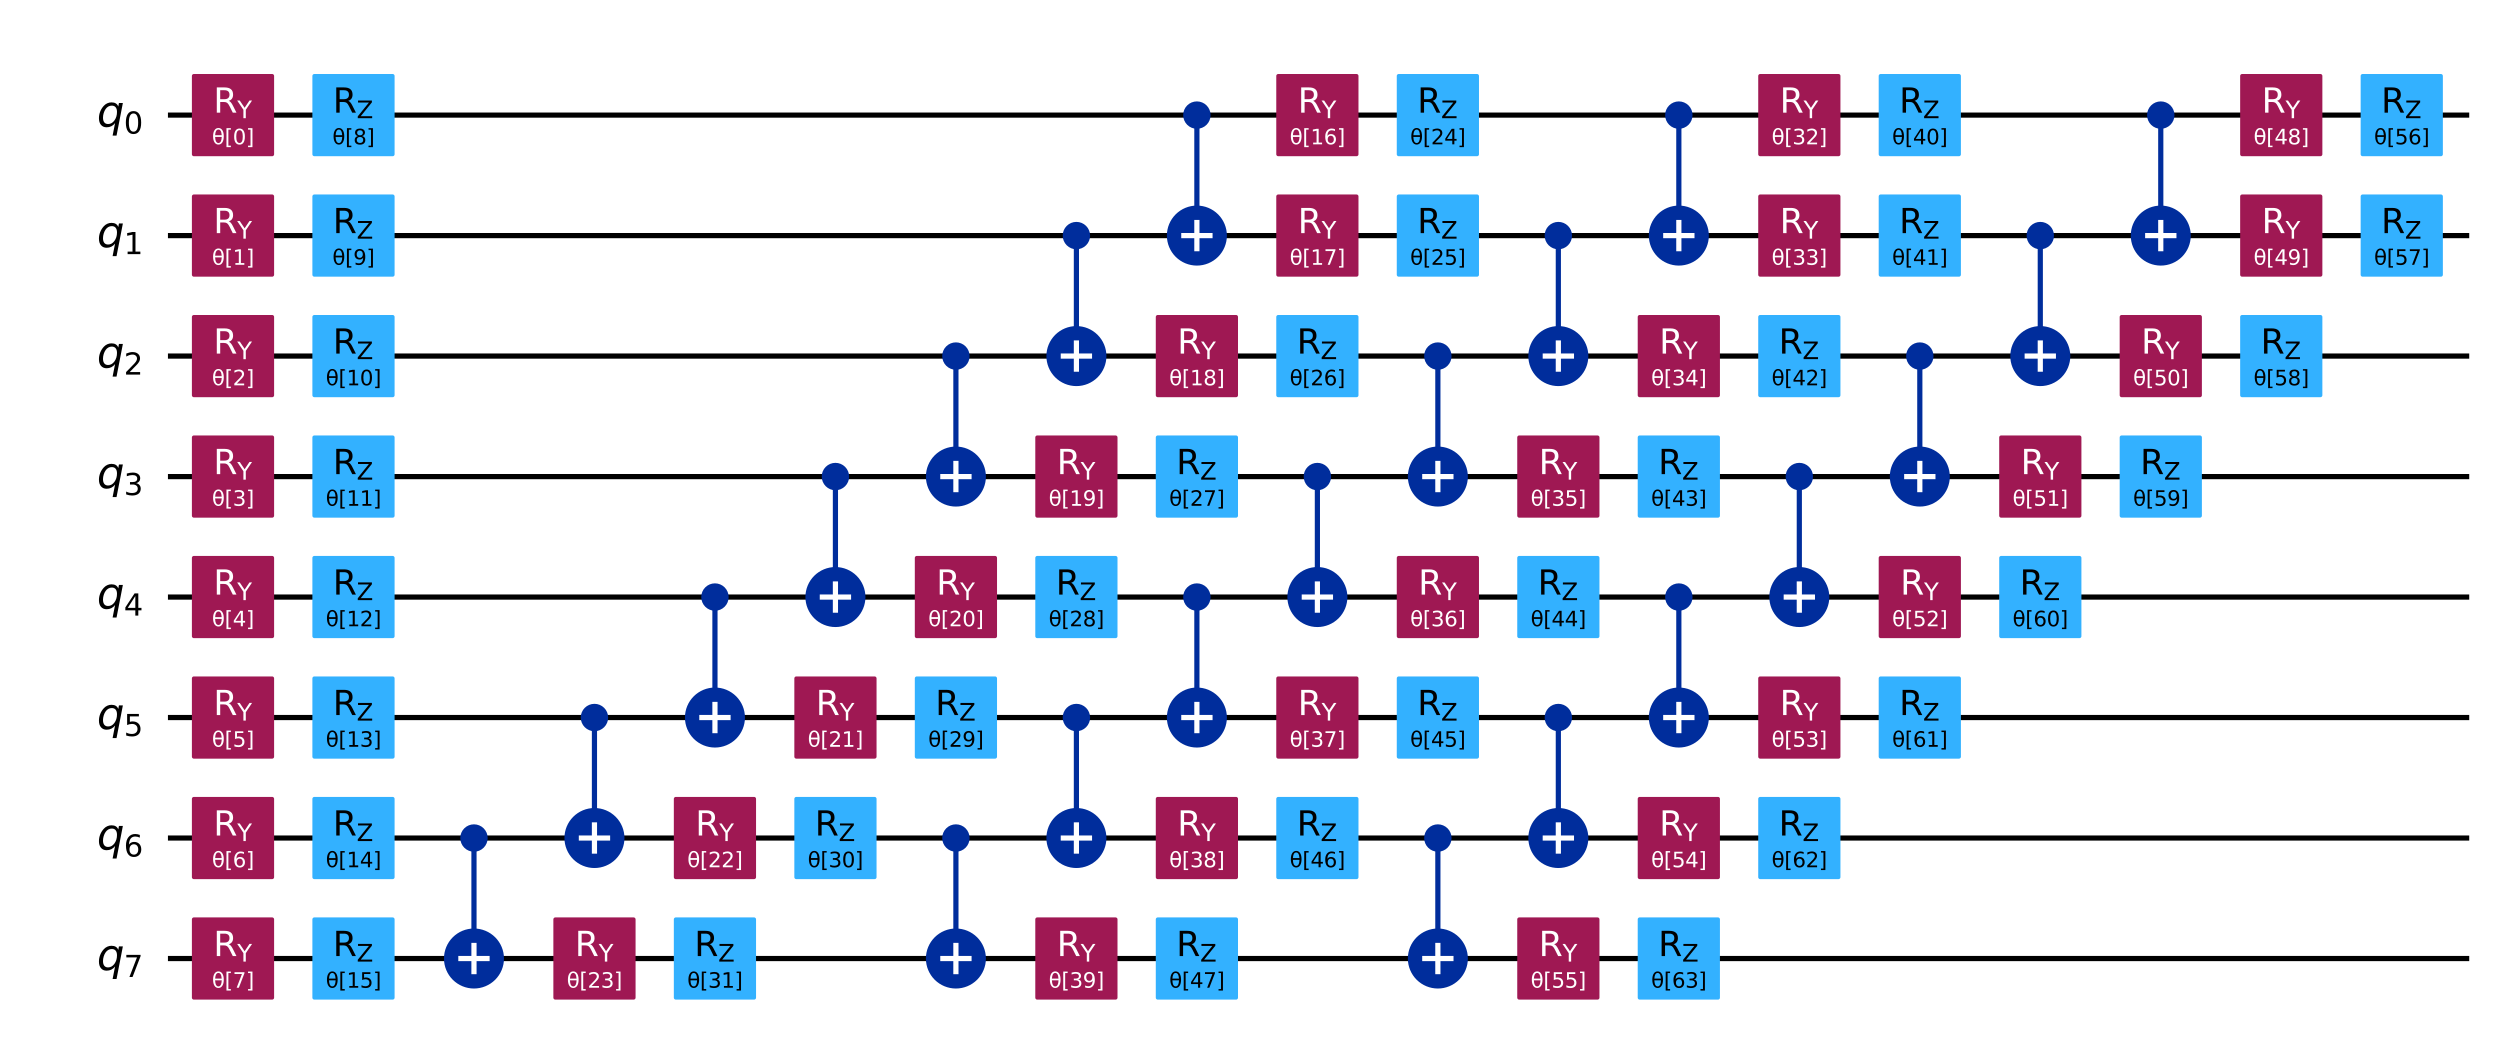 <?xml version="1.0" encoding="UTF-8"?><!DOCTYPE svg  PUBLIC '-//W3C//DTD SVG 1.1//EN'  'http://www.w3.org/Graphics/SVG/1.1/DTD/svg11.dtd'><svg width="961.81pt" height="403.77pt" version="1.1" viewBox="0 0 961.81 403.77" xmlns="http://www.w3.org/2000/svg" xmlns:xlink="http://www.w3.org/1999/xlink"><defs><style type="text/css">*{stroke-linejoin: round; stroke-linecap: butt}</style></defs><path d="m0 403.77h961.81v-403.77h-961.81z" fill="#ffffff"/><path d="m64.609 44.283h885.36" clip-path="url(#9d11a7ae7cc)" fill="none" stroke="#000000" stroke-linecap="square" stroke-width="2"/><path d="m64.609 90.637h885.36" clip-path="url(#9d11a7ae7cc)" fill="none" stroke="#000000" stroke-linecap="square" stroke-width="2"/><path d="m64.609 136.99h885.36" clip-path="url(#9d11a7ae7cc)" fill="none" stroke="#000000" stroke-linecap="square" stroke-width="2"/><path d="m64.609 183.35h885.36" clip-path="url(#9d11a7ae7cc)" fill="none" stroke="#000000" stroke-linecap="square" stroke-width="2"/><path d="m64.609 229.7h885.36" clip-path="url(#9d11a7ae7cc)" fill="none" stroke="#000000" stroke-linecap="square" stroke-width="2"/><path d="m64.609 276.05h885.36" clip-path="url(#9d11a7ae7cc)" fill="none" stroke="#000000" stroke-linecap="square" stroke-width="2"/><path d="m64.609 322.41h885.36" clip-path="url(#9d11a7ae7cc)" fill="none" stroke="#000000" stroke-linecap="square" stroke-width="2"/><path d="m64.609 368.76h885.36" clip-path="url(#9d11a7ae7cc)" fill="none" stroke="#000000" stroke-linecap="square" stroke-width="2"/><path d="m59.974 21.106h-1158.8v417.19h1158.8z" clip-path="url(#9d11a7ae7cc)" fill="#ffffff" stroke="#ffffff" stroke-width="1.5"/><path d="m182.35 368.76v-46.354" clip-path="url(#9d11a7ae7cc)" fill="none" stroke="#002d9c" stroke-linecap="square" stroke-width="2"/><path d="m228.7 322.41v-46.354" clip-path="url(#9d11a7ae7cc)" fill="none" stroke="#002d9c" stroke-linecap="square" stroke-width="2"/><path d="m275.06 276.05v-46.354" clip-path="url(#9d11a7ae7cc)" fill="none" stroke="#002d9c" stroke-linecap="square" stroke-width="2"/><path d="m321.41 229.7v-46.354" clip-path="url(#9d11a7ae7cc)" fill="none" stroke="#002d9c" stroke-linecap="square" stroke-width="2"/><path d="m367.76 183.35v-46.354" clip-path="url(#9d11a7ae7cc)" fill="none" stroke="#002d9c" stroke-linecap="square" stroke-width="2"/><path d="m367.76 368.76v-46.354" clip-path="url(#9d11a7ae7cc)" fill="none" stroke="#002d9c" stroke-linecap="square" stroke-width="2"/><path d="m414.12 136.99v-46.354" clip-path="url(#9d11a7ae7cc)" fill="none" stroke="#002d9c" stroke-linecap="square" stroke-width="2"/><path d="m414.12 322.41v-46.354" clip-path="url(#9d11a7ae7cc)" fill="none" stroke="#002d9c" stroke-linecap="square" stroke-width="2"/><path d="m460.47 90.637v-46.354" clip-path="url(#9d11a7ae7cc)" fill="none" stroke="#002d9c" stroke-linecap="square" stroke-width="2"/><path d="m460.47 276.05v-46.354" clip-path="url(#9d11a7ae7cc)" fill="none" stroke="#002d9c" stroke-linecap="square" stroke-width="2"/><path d="m506.83 229.7v-46.354" clip-path="url(#9d11a7ae7cc)" fill="none" stroke="#002d9c" stroke-linecap="square" stroke-width="2"/><path d="m553.18 183.35v-46.354" clip-path="url(#9d11a7ae7cc)" fill="none" stroke="#002d9c" stroke-linecap="square" stroke-width="2"/><path d="m553.18 368.76v-46.354" clip-path="url(#9d11a7ae7cc)" fill="none" stroke="#002d9c" stroke-linecap="square" stroke-width="2"/><path d="m599.53 136.99v-46.354" clip-path="url(#9d11a7ae7cc)" fill="none" stroke="#002d9c" stroke-linecap="square" stroke-width="2"/><path d="m599.53 322.41v-46.354" clip-path="url(#9d11a7ae7cc)" fill="none" stroke="#002d9c" stroke-linecap="square" stroke-width="2"/><path d="m645.89 90.637v-46.354" clip-path="url(#9d11a7ae7cc)" fill="none" stroke="#002d9c" stroke-linecap="square" stroke-width="2"/><path d="m645.89 276.05v-46.354" clip-path="url(#9d11a7ae7cc)" fill="none" stroke="#002d9c" stroke-linecap="square" stroke-width="2"/><path d="m692.24 229.7v-46.354" clip-path="url(#9d11a7ae7cc)" fill="none" stroke="#002d9c" stroke-linecap="square" stroke-width="2"/><path d="m738.6 183.35v-46.354" clip-path="url(#9d11a7ae7cc)" fill="none" stroke="#002d9c" stroke-linecap="square" stroke-width="2"/><path d="m784.95 136.99v-46.354" clip-path="url(#9d11a7ae7cc)" fill="none" stroke="#002d9c" stroke-linecap="square" stroke-width="2"/><path d="m831.3 90.637v-46.354" clip-path="url(#9d11a7ae7cc)" fill="none" stroke="#002d9c" stroke-linecap="square" stroke-width="2"/><path d="m74.575 59.348h30.13v-30.13h-30.13z" clip-path="url(#9d11a7ae7cc)" fill="#9f1853" stroke="#9f1853" stroke-width="1.5"/><path d="m74.575 105.7h30.13v-30.13h-30.13z" clip-path="url(#9d11a7ae7cc)" fill="#9f1853" stroke="#9f1853" stroke-width="1.5"/><path d="m74.575 152.06h30.13v-30.13h-30.13z" clip-path="url(#9d11a7ae7cc)" fill="#9f1853" stroke="#9f1853" stroke-width="1.5"/><path d="m74.575 198.41h30.13v-30.13h-30.13z" clip-path="url(#9d11a7ae7cc)" fill="#9f1853" stroke="#9f1853" stroke-width="1.5"/><path d="m74.575 244.76h30.13v-30.13h-30.13z" clip-path="url(#9d11a7ae7cc)" fill="#9f1853" stroke="#9f1853" stroke-width="1.5"/><path d="m74.575 291.12h30.13v-30.13h-30.13z" clip-path="url(#9d11a7ae7cc)" fill="#9f1853" stroke="#9f1853" stroke-width="1.5"/><path d="m74.575 337.47h30.13v-30.13h-30.13z" clip-path="url(#9d11a7ae7cc)" fill="#9f1853" stroke="#9f1853" stroke-width="1.5"/><path d="m74.575 383.83h30.13v-30.13h-30.13z" clip-path="url(#9d11a7ae7cc)" fill="#9f1853" stroke="#9f1853" stroke-width="1.5"/><path d="m120.93 59.348h30.13v-30.13h-30.13z" clip-path="url(#9d11a7ae7cc)" fill="#33b1ff" stroke="#33b1ff" stroke-width="1.5"/><path d="m120.93 105.7h30.13v-30.13h-30.13z" clip-path="url(#9d11a7ae7cc)" fill="#33b1ff" stroke="#33b1ff" stroke-width="1.5"/><path d="m120.93 152.06h30.13v-30.13h-30.13z" clip-path="url(#9d11a7ae7cc)" fill="#33b1ff" stroke="#33b1ff" stroke-width="1.5"/><path d="m120.93 198.41h30.13v-30.13h-30.13z" clip-path="url(#9d11a7ae7cc)" fill="#33b1ff" stroke="#33b1ff" stroke-width="1.5"/><path d="m120.93 244.76h30.13v-30.13h-30.13z" clip-path="url(#9d11a7ae7cc)" fill="#33b1ff" stroke="#33b1ff" stroke-width="1.5"/><path d="m120.93 291.12h30.13v-30.13h-30.13z" clip-path="url(#9d11a7ae7cc)" fill="#33b1ff" stroke="#33b1ff" stroke-width="1.5"/><path d="m120.93 337.47h30.13v-30.13h-30.13z" clip-path="url(#9d11a7ae7cc)" fill="#33b1ff" stroke="#33b1ff" stroke-width="1.5"/><path d="m120.93 383.83h30.13v-30.13h-30.13z" clip-path="url(#9d11a7ae7cc)" fill="#33b1ff" stroke="#33b1ff" stroke-width="1.5"/><path d="m182.35 326.93c1.199 0 2.348-0.476 3.196-1.324 0.848-0.848 1.324-1.997 1.324-3.196 0-1.199-0.476-2.348-1.324-3.196-0.848-0.848-1.997-1.324-3.196-1.324s-2.348 0.476-3.196 1.324c-0.848 0.848-1.324 1.997-1.324 3.196 0 1.199 0.476 2.348 1.324 3.196 0.848 0.848 1.997 1.324 3.196 1.324z" clip-path="url(#9d11a7ae7cc)" fill="#002d9c" stroke="#002d9c" stroke-width="1.5"/><path d="m182.35 379.31c2.797 0 5.479-1.111 7.457-3.089 1.978-1.978 3.089-4.66 3.089-7.457 0-2.797-1.111-5.479-3.089-7.457-1.978-1.978-4.66-3.089-7.457-3.089-2.797 0-5.479 1.111-7.457 3.089-1.978 1.978-3.089 4.66-3.089 7.457 0 2.797 1.111 5.479 3.089 7.457 1.978 1.978 4.66 3.089 7.457 3.089z" clip-path="url(#9d11a7ae7cc)" fill="#002d9c" stroke="#002d9c" stroke-width="2"/><path d="m228.7 280.57c1.199 0 2.348-0.476 3.196-1.324s1.324-1.997 1.324-3.196c0-1.199-0.476-2.348-1.324-3.196-0.848-0.848-1.997-1.324-3.196-1.324-1.199 0-2.348 0.476-3.196 1.324-0.848 0.848-1.324 1.997-1.324 3.196 0 1.199 0.476 2.348 1.324 3.196 0.848 0.848 1.997 1.324 3.196 1.324z" clip-path="url(#9d11a7ae7cc)" fill="#002d9c" stroke="#002d9c" stroke-width="1.5"/><path d="m228.7 332.95c2.797 0 5.479-1.111 7.457-3.089 1.978-1.978 3.089-4.66 3.089-7.457 0-2.797-1.111-5.479-3.089-7.457-1.978-1.978-4.66-3.089-7.457-3.089-2.797 0-5.479 1.111-7.457 3.089-1.978 1.978-3.089 4.66-3.089 7.457 0 2.797 1.111 5.479 3.089 7.457 1.978 1.978 4.66 3.089 7.457 3.089z" clip-path="url(#9d11a7ae7cc)" fill="#002d9c" stroke="#002d9c" stroke-width="2"/><path d="m213.64 383.83h30.13v-30.13h-30.13z" clip-path="url(#9d11a7ae7cc)" fill="#9f1853" stroke="#9f1853" stroke-width="1.5"/><path d="m275.06 234.22c1.199 0 2.348-0.476 3.196-1.324 0.848-0.848 1.324-1.997 1.324-3.196s-0.476-2.348-1.324-3.196c-0.848-0.848-1.997-1.324-3.196-1.324-1.199 0-2.348 0.476-3.196 1.324-0.848 0.848-1.324 1.997-1.324 3.196s0.476 2.348 1.324 3.196c0.848 0.848 1.997 1.324 3.196 1.324z" clip-path="url(#9d11a7ae7cc)" fill="#002d9c" stroke="#002d9c" stroke-width="1.5"/><path d="m275.06 286.6c2.797 0 5.479-1.111 7.457-3.089 1.978-1.978 3.089-4.66 3.089-7.457 0-2.797-1.111-5.479-3.089-7.457-1.978-1.978-4.66-3.089-7.457-3.089-2.797 0-5.479 1.111-7.457 3.089-1.978 1.978-3.089 4.66-3.089 7.457 0 2.797 1.111 5.479 3.089 7.457 1.978 1.978 4.66 3.089 7.457 3.089z" clip-path="url(#9d11a7ae7cc)" fill="#002d9c" stroke="#002d9c" stroke-width="2"/><path d="m259.99 337.47h30.13v-30.13h-30.13z" clip-path="url(#9d11a7ae7cc)" fill="#9f1853" stroke="#9f1853" stroke-width="1.5"/><path d="m259.99 383.83h30.13v-30.13h-30.13z" clip-path="url(#9d11a7ae7cc)" fill="#33b1ff" stroke="#33b1ff" stroke-width="1.5"/><path d="m321.41 187.86c1.199 0 2.348-0.476 3.196-1.324 0.848-0.848 1.324-1.997 1.324-3.196 0-1.199-0.476-2.348-1.324-3.196-0.848-0.848-1.997-1.324-3.196-1.324s-2.348 0.476-3.196 1.324c-0.848 0.848-1.324 1.997-1.324 3.196 0 1.199 0.476 2.348 1.324 3.196 0.848 0.848 1.997 1.324 3.196 1.324z" clip-path="url(#9d11a7ae7cc)" fill="#002d9c" stroke="#002d9c" stroke-width="1.5"/><path d="m321.41 240.24c2.797 0 5.479-1.111 7.457-3.089 1.978-1.978 3.089-4.66 3.089-7.457 0-2.797-1.111-5.479-3.089-7.457-1.978-1.978-4.66-3.089-7.457-3.089-2.797 0-5.479 1.111-7.457 3.089-1.978 1.978-3.089 4.66-3.089 7.457 0 2.797 1.111 5.479 3.089 7.457 1.978 1.978 4.66 3.089 7.457 3.089z" clip-path="url(#9d11a7ae7cc)" fill="#002d9c" stroke="#002d9c" stroke-width="2"/><path d="m306.35 291.12h30.13v-30.13h-30.13z" clip-path="url(#9d11a7ae7cc)" fill="#9f1853" stroke="#9f1853" stroke-width="1.5"/><path d="m306.35 337.47h30.13v-30.13h-30.13z" clip-path="url(#9d11a7ae7cc)" fill="#33b1ff" stroke="#33b1ff" stroke-width="1.5"/><path d="m367.76 141.51c1.199 0 2.348-0.476 3.196-1.324s1.324-1.997 1.324-3.196c0-1.199-0.476-2.348-1.324-3.196-0.848-0.848-1.997-1.324-3.196-1.324-1.199 0-2.348 0.476-3.196 1.324-0.848 0.848-1.324 1.997-1.324 3.196 0 1.199 0.476 2.348 1.324 3.196 0.848 0.848 1.997 1.324 3.196 1.324z" clip-path="url(#9d11a7ae7cc)" fill="#002d9c" stroke="#002d9c" stroke-width="1.5"/><path d="m367.76 193.89c2.797 0 5.479-1.111 7.457-3.089 1.978-1.978 3.089-4.66 3.089-7.457 0-2.797-1.111-5.479-3.089-7.457-1.978-1.978-4.66-3.089-7.457-3.089-2.797 0-5.479 1.111-7.457 3.089-1.978 1.978-3.089 4.66-3.089 7.457 0 2.797 1.111 5.479 3.089 7.457 1.978 1.978 4.66 3.089 7.457 3.089z" clip-path="url(#9d11a7ae7cc)" fill="#002d9c" stroke="#002d9c" stroke-width="2"/><path d="m352.7 244.76h30.13v-30.13h-30.13z" clip-path="url(#9d11a7ae7cc)" fill="#9f1853" stroke="#9f1853" stroke-width="1.5"/><path d="m352.7 291.12h30.13v-30.13h-30.13z" clip-path="url(#9d11a7ae7cc)" fill="#33b1ff" stroke="#33b1ff" stroke-width="1.5"/><path d="m367.76 326.93c1.199 0 2.348-0.476 3.196-1.324 0.848-0.848 1.324-1.997 1.324-3.196 0-1.199-0.476-2.348-1.324-3.196s-1.997-1.324-3.196-1.324c-1.199 0-2.348 0.476-3.196 1.324-0.848 0.848-1.324 1.997-1.324 3.196 0 1.199 0.476 2.348 1.324 3.196 0.848 0.848 1.997 1.324 3.196 1.324z" clip-path="url(#9d11a7ae7cc)" fill="#002d9c" stroke="#002d9c" stroke-width="1.5"/><path d="m367.76 379.31c2.797 0 5.479-1.111 7.457-3.089 1.978-1.978 3.089-4.66 3.089-7.457 0-2.797-1.111-5.479-3.089-7.457-1.978-1.978-4.66-3.089-7.457-3.089-2.797 0-5.479 1.111-7.457 3.089-1.978 1.978-3.089 4.66-3.089 7.457 0 2.797 1.111 5.479 3.089 7.457 1.978 1.978 4.66 3.089 7.457 3.089z" clip-path="url(#9d11a7ae7cc)" fill="#002d9c" stroke="#002d9c" stroke-width="2"/><path d="m414.12 95.157c1.199 0 2.348-0.476 3.196-1.324 0.848-0.848 1.324-1.997 1.324-3.196s-0.476-2.348-1.324-3.196c-0.848-0.848-1.997-1.324-3.196-1.324-1.199 0-2.348 0.476-3.196 1.324-0.848 0.848-1.324 1.997-1.324 3.196s0.476 2.348 1.324 3.196c0.848 0.848 1.997 1.324 3.196 1.324z" clip-path="url(#9d11a7ae7cc)" fill="#002d9c" stroke="#002d9c" stroke-width="1.5"/><path d="m414.12 147.54c2.797 0 5.479-1.111 7.457-3.089 1.978-1.978 3.089-4.66 3.089-7.457 0-2.797-1.111-5.479-3.089-7.457s-4.66-3.089-7.457-3.089c-2.797 0-5.479 1.111-7.457 3.089-1.978 1.978-3.089 4.66-3.089 7.457 0 2.797 1.111 5.479 3.089 7.457 1.978 1.978 4.66 3.089 7.457 3.089z" clip-path="url(#9d11a7ae7cc)" fill="#002d9c" stroke="#002d9c" stroke-width="2"/><path d="m399.05 198.41h30.13v-30.13h-30.13z" clip-path="url(#9d11a7ae7cc)" fill="#9f1853" stroke="#9f1853" stroke-width="1.5"/><path d="m399.05 244.76h30.13v-30.13h-30.13z" clip-path="url(#9d11a7ae7cc)" fill="#33b1ff" stroke="#33b1ff" stroke-width="1.5"/><path d="m414.12 280.57c1.199 0 2.348-0.476 3.196-1.324 0.848-0.848 1.324-1.997 1.324-3.196 0-1.199-0.476-2.348-1.324-3.196-0.848-0.848-1.997-1.324-3.196-1.324-1.199 0-2.348 0.476-3.196 1.324-0.848 0.848-1.324 1.997-1.324 3.196 0 1.199 0.476 2.348 1.324 3.196s1.997 1.324 3.196 1.324z" clip-path="url(#9d11a7ae7cc)" fill="#002d9c" stroke="#002d9c" stroke-width="1.5"/><path d="m414.12 332.95c2.797 0 5.479-1.111 7.457-3.089s3.089-4.66 3.089-7.457c0-2.797-1.111-5.479-3.089-7.457-1.978-1.978-4.66-3.089-7.457-3.089-2.797 0-5.479 1.111-7.457 3.089-1.978 1.978-3.089 4.66-3.089 7.457 0 2.797 1.111 5.479 3.089 7.457 1.978 1.978 4.66 3.089 7.457 3.089z" clip-path="url(#9d11a7ae7cc)" fill="#002d9c" stroke="#002d9c" stroke-width="2"/><path d="m399.05 383.83h30.13v-30.13h-30.13z" clip-path="url(#9d11a7ae7cc)" fill="#9f1853" stroke="#9f1853" stroke-width="1.5"/><path d="m460.47 48.803c1.199 0 2.348-0.476 3.196-1.324s1.324-1.997 1.324-3.196c0-1.199-0.476-2.348-1.324-3.196s-1.997-1.324-3.196-1.324c-1.199 0-2.348 0.476-3.196 1.324-0.848 0.848-1.324 1.997-1.324 3.196 0 1.199 0.476 2.348 1.324 3.196 0.848 0.848 1.997 1.324 3.196 1.324z" clip-path="url(#9d11a7ae7cc)" fill="#002d9c" stroke="#002d9c" stroke-width="1.5"/><path d="m460.47 101.18c2.797 0 5.479-1.111 7.457-3.089 1.978-1.978 3.089-4.66 3.089-7.457 0-2.797-1.111-5.479-3.089-7.457-1.978-1.978-4.66-3.089-7.457-3.089-2.797 0-5.479 1.111-7.457 3.089-1.978 1.978-3.089 4.66-3.089 7.457 0 2.797 1.111 5.479 3.089 7.457 1.978 1.978 4.66 3.089 7.457 3.089z" clip-path="url(#9d11a7ae7cc)" fill="#002d9c" stroke="#002d9c" stroke-width="2"/><path d="m445.41 152.06h30.13v-30.13h-30.13z" clip-path="url(#9d11a7ae7cc)" fill="#9f1853" stroke="#9f1853" stroke-width="1.5"/><path d="m445.41 198.41h30.13v-30.13h-30.13z" clip-path="url(#9d11a7ae7cc)" fill="#33b1ff" stroke="#33b1ff" stroke-width="1.5"/><path d="m460.47 234.22c1.199 0 2.348-0.476 3.196-1.324 0.848-0.848 1.324-1.997 1.324-3.196s-0.476-2.348-1.324-3.196c-0.848-0.848-1.997-1.324-3.196-1.324-1.199 0-2.348 0.476-3.196 1.324-0.848 0.848-1.324 1.997-1.324 3.196s0.476 2.348 1.324 3.196c0.848 0.848 1.997 1.324 3.196 1.324z" clip-path="url(#9d11a7ae7cc)" fill="#002d9c" stroke="#002d9c" stroke-width="1.5"/><path d="m460.47 286.6c2.797 0 5.479-1.111 7.457-3.089 1.978-1.978 3.089-4.66 3.089-7.457 0-2.797-1.111-5.479-3.089-7.457-1.978-1.978-4.66-3.089-7.457-3.089-2.797 0-5.479 1.111-7.457 3.089-1.978 1.978-3.089 4.66-3.089 7.457 0 2.797 1.111 5.479 3.089 7.457 1.978 1.978 4.66 3.089 7.457 3.089z" clip-path="url(#9d11a7ae7cc)" fill="#002d9c" stroke="#002d9c" stroke-width="2"/><path d="m445.41 337.47h30.13v-30.13h-30.13z" clip-path="url(#9d11a7ae7cc)" fill="#9f1853" stroke="#9f1853" stroke-width="1.5"/><path d="m445.41 383.83h30.13v-30.13h-30.13z" clip-path="url(#9d11a7ae7cc)" fill="#33b1ff" stroke="#33b1ff" stroke-width="1.5"/><path d="m491.76 59.348h30.13v-30.13h-30.13z" clip-path="url(#9d11a7ae7cc)" fill="#9f1853" stroke="#9f1853" stroke-width="1.5"/><path d="m491.76 105.7h30.13v-30.13h-30.13z" clip-path="url(#9d11a7ae7cc)" fill="#9f1853" stroke="#9f1853" stroke-width="1.5"/><path d="m491.76 152.06h30.13v-30.13h-30.13z" clip-path="url(#9d11a7ae7cc)" fill="#33b1ff" stroke="#33b1ff" stroke-width="1.5"/><path d="m506.83 187.86c1.199 0 2.348-0.476 3.196-1.324 0.848-0.848 1.324-1.997 1.324-3.196 0-1.199-0.476-2.348-1.324-3.196-0.848-0.848-1.997-1.324-3.196-1.324-1.199 0-2.348 0.476-3.196 1.324s-1.324 1.997-1.324 3.196c0 1.199 0.476 2.348 1.324 3.196 0.848 0.848 1.997 1.324 3.196 1.324z" clip-path="url(#9d11a7ae7cc)" fill="#002d9c" stroke="#002d9c" stroke-width="1.5"/><path d="m506.83 240.24c2.797 0 5.479-1.111 7.457-3.089 1.978-1.978 3.089-4.66 3.089-7.457 0-2.797-1.111-5.479-3.089-7.457-1.978-1.978-4.66-3.089-7.457-3.089-2.797 0-5.479 1.111-7.457 3.089-1.978 1.978-3.089 4.66-3.089 7.457 0 2.797 1.111 5.479 3.089 7.457 1.978 1.978 4.66 3.089 7.457 3.089z" clip-path="url(#9d11a7ae7cc)" fill="#002d9c" stroke="#002d9c" stroke-width="2"/><path d="m491.76 291.12h30.13v-30.13h-30.13z" clip-path="url(#9d11a7ae7cc)" fill="#9f1853" stroke="#9f1853" stroke-width="1.5"/><path d="m491.76 337.47h30.13v-30.13h-30.13z" clip-path="url(#9d11a7ae7cc)" fill="#33b1ff" stroke="#33b1ff" stroke-width="1.5"/><path d="m538.12 59.348h30.13v-30.13h-30.13z" clip-path="url(#9d11a7ae7cc)" fill="#33b1ff" stroke="#33b1ff" stroke-width="1.5"/><path d="m538.12 105.7h30.13v-30.13h-30.13z" clip-path="url(#9d11a7ae7cc)" fill="#33b1ff" stroke="#33b1ff" stroke-width="1.5"/><path d="m553.18 141.51c1.199 0 2.348-0.476 3.196-1.324 0.848-0.848 1.324-1.997 1.324-3.196 0-1.199-0.476-2.348-1.324-3.196-0.848-0.848-1.997-1.324-3.196-1.324s-2.348 0.476-3.196 1.324c-0.848 0.848-1.324 1.997-1.324 3.196 0 1.199 0.476 2.348 1.324 3.196 0.848 0.848 1.997 1.324 3.196 1.324z" clip-path="url(#9d11a7ae7cc)" fill="#002d9c" stroke="#002d9c" stroke-width="1.5"/><path d="m553.18 193.89c2.797 0 5.479-1.111 7.457-3.089 1.978-1.978 3.089-4.66 3.089-7.457 0-2.797-1.111-5.479-3.089-7.457-1.978-1.978-4.66-3.089-7.457-3.089s-5.479 1.111-7.457 3.089c-1.978 1.978-3.089 4.66-3.089 7.457 0 2.797 1.111 5.479 3.089 7.457 1.978 1.978 4.66 3.089 7.457 3.089z" clip-path="url(#9d11a7ae7cc)" fill="#002d9c" stroke="#002d9c" stroke-width="2"/><path d="m538.12 244.76h30.13v-30.13h-30.13z" clip-path="url(#9d11a7ae7cc)" fill="#9f1853" stroke="#9f1853" stroke-width="1.5"/><path d="m538.12 291.12h30.13v-30.13h-30.13z" clip-path="url(#9d11a7ae7cc)" fill="#33b1ff" stroke="#33b1ff" stroke-width="1.5"/><path d="m553.18 326.93c1.199 0 2.348-0.476 3.196-1.324 0.848-0.848 1.324-1.997 1.324-3.196 0-1.199-0.476-2.348-1.324-3.196-0.848-0.848-1.997-1.324-3.196-1.324s-2.348 0.476-3.196 1.324c-0.848 0.848-1.324 1.997-1.324 3.196 0 1.199 0.476 2.348 1.324 3.196 0.848 0.848 1.997 1.324 3.196 1.324z" clip-path="url(#9d11a7ae7cc)" fill="#002d9c" stroke="#002d9c" stroke-width="1.5"/><path d="m553.18 379.31c2.797 0 5.479-1.111 7.457-3.089 1.978-1.978 3.089-4.66 3.089-7.457 0-2.797-1.111-5.479-3.089-7.457-1.978-1.978-4.66-3.089-7.457-3.089s-5.479 1.111-7.457 3.089c-1.978 1.978-3.089 4.66-3.089 7.457 0 2.797 1.111 5.479 3.089 7.457 1.978 1.978 4.66 3.089 7.457 3.089z" clip-path="url(#9d11a7ae7cc)" fill="#002d9c" stroke="#002d9c" stroke-width="2"/><path d="m599.53 95.157c1.199 0 2.348-0.476 3.196-1.324 0.848-0.848 1.324-1.997 1.324-3.196s-0.476-2.348-1.324-3.196c-0.848-0.848-1.997-1.324-3.196-1.324-1.199 0-2.348 0.476-3.196 1.324-0.848 0.848-1.324 1.997-1.324 3.196s0.476 2.348 1.324 3.196c0.848 0.848 1.997 1.324 3.196 1.324z" clip-path="url(#9d11a7ae7cc)" fill="#002d9c" stroke="#002d9c" stroke-width="1.5"/><path d="m599.53 147.54c2.797 0 5.479-1.111 7.457-3.089 1.978-1.978 3.089-4.66 3.089-7.457 0-2.797-1.111-5.479-3.089-7.457-1.978-1.978-4.66-3.089-7.457-3.089-2.797 0-5.479 1.111-7.457 3.089-1.978 1.978-3.089 4.66-3.089 7.457 0 2.797 1.111 5.479 3.089 7.457 1.978 1.978 4.66 3.089 7.457 3.089z" clip-path="url(#9d11a7ae7cc)" fill="#002d9c" stroke="#002d9c" stroke-width="2"/><path d="m584.47 198.41h30.13v-30.13h-30.13z" clip-path="url(#9d11a7ae7cc)" fill="#9f1853" stroke="#9f1853" stroke-width="1.5"/><path d="m584.47 244.76h30.13v-30.13h-30.13z" clip-path="url(#9d11a7ae7cc)" fill="#33b1ff" stroke="#33b1ff" stroke-width="1.5"/><path d="m599.53 280.57c1.199 0 2.348-0.476 3.196-1.324s1.324-1.997 1.324-3.196c0-1.199-0.476-2.348-1.324-3.196-0.848-0.848-1.997-1.324-3.196-1.324-1.199 0-2.348 0.476-3.196 1.324-0.848 0.848-1.324 1.997-1.324 3.196 0 1.199 0.476 2.348 1.324 3.196 0.848 0.848 1.997 1.324 3.196 1.324z" clip-path="url(#9d11a7ae7cc)" fill="#002d9c" stroke="#002d9c" stroke-width="1.5"/><path d="m599.53 332.95c2.797 0 5.479-1.111 7.457-3.089 1.978-1.978 3.089-4.66 3.089-7.457 0-2.797-1.111-5.479-3.089-7.457-1.978-1.978-4.66-3.089-7.457-3.089-2.797 0-5.479 1.111-7.457 3.089-1.978 1.978-3.089 4.66-3.089 7.457 0 2.797 1.111 5.479 3.089 7.457 1.978 1.978 4.66 3.089 7.457 3.089z" clip-path="url(#9d11a7ae7cc)" fill="#002d9c" stroke="#002d9c" stroke-width="2"/><path d="m584.47 383.83h30.13v-30.13h-30.13z" clip-path="url(#9d11a7ae7cc)" fill="#9f1853" stroke="#9f1853" stroke-width="1.5"/><path d="m645.89 48.803c1.199 0 2.348-0.476 3.196-1.324 0.848-0.848 1.324-1.997 1.324-3.196 0-1.199-0.476-2.348-1.324-3.196-0.848-0.848-1.997-1.324-3.196-1.324-1.199 0-2.348 0.476-3.196 1.324s-1.324 1.997-1.324 3.196c0 1.199 0.476 2.348 1.324 3.196s1.997 1.324 3.196 1.324z" clip-path="url(#9d11a7ae7cc)" fill="#002d9c" stroke="#002d9c" stroke-width="1.5"/><path d="m645.89 101.18c2.797 0 5.479-1.111 7.457-3.089 1.978-1.978 3.089-4.66 3.089-7.457 0-2.797-1.111-5.479-3.089-7.457-1.978-1.978-4.66-3.089-7.457-3.089-2.797 0-5.479 1.111-7.457 3.089-1.978 1.978-3.089 4.66-3.089 7.457 0 2.797 1.111 5.479 3.089 7.457 1.978 1.978 4.66 3.089 7.457 3.089z" clip-path="url(#9d11a7ae7cc)" fill="#002d9c" stroke="#002d9c" stroke-width="2"/><path d="m630.82 152.06h30.13v-30.13h-30.13z" clip-path="url(#9d11a7ae7cc)" fill="#9f1853" stroke="#9f1853" stroke-width="1.5"/><path d="m630.82 198.41h30.13v-30.13h-30.13z" clip-path="url(#9d11a7ae7cc)" fill="#33b1ff" stroke="#33b1ff" stroke-width="1.5"/><path d="m645.89 234.22c1.199 0 2.348-0.476 3.196-1.324 0.848-0.848 1.324-1.997 1.324-3.196s-0.476-2.348-1.324-3.196c-0.848-0.848-1.997-1.324-3.196-1.324-1.199 0-2.348 0.476-3.196 1.324-0.848 0.848-1.324 1.997-1.324 3.196s0.476 2.348 1.324 3.196c0.848 0.848 1.997 1.324 3.196 1.324z" clip-path="url(#9d11a7ae7cc)" fill="#002d9c" stroke="#002d9c" stroke-width="1.5"/><path d="m645.89 286.6c2.797 0 5.479-1.111 7.457-3.089 1.978-1.978 3.089-4.66 3.089-7.457 0-2.797-1.111-5.479-3.089-7.457-1.978-1.978-4.66-3.089-7.457-3.089-2.797 0-5.479 1.111-7.457 3.089-1.978 1.978-3.089 4.66-3.089 7.457 0 2.797 1.111 5.479 3.089 7.457 1.978 1.978 4.66 3.089 7.457 3.089z" clip-path="url(#9d11a7ae7cc)" fill="#002d9c" stroke="#002d9c" stroke-width="2"/><path d="m630.82 337.47h30.13v-30.13h-30.13z" clip-path="url(#9d11a7ae7cc)" fill="#9f1853" stroke="#9f1853" stroke-width="1.5"/><path d="m630.82 383.83h30.13v-30.13h-30.13z" clip-path="url(#9d11a7ae7cc)" fill="#33b1ff" stroke="#33b1ff" stroke-width="1.5"/><path d="m677.18 59.348h30.13v-30.13h-30.13z" clip-path="url(#9d11a7ae7cc)" fill="#9f1853" stroke="#9f1853" stroke-width="1.5"/><path d="m677.18 105.7h30.13v-30.13h-30.13z" clip-path="url(#9d11a7ae7cc)" fill="#9f1853" stroke="#9f1853" stroke-width="1.5"/><path d="m677.18 152.06h30.13v-30.13h-30.13z" clip-path="url(#9d11a7ae7cc)" fill="#33b1ff" stroke="#33b1ff" stroke-width="1.5"/><path d="m692.24 187.86c1.199 0 2.348-0.476 3.196-1.324 0.848-0.848 1.324-1.997 1.324-3.196 0-1.199-0.476-2.348-1.324-3.196-0.848-0.848-1.997-1.324-3.196-1.324s-2.348 0.476-3.196 1.324c-0.848 0.848-1.324 1.997-1.324 3.196 0 1.199 0.476 2.348 1.324 3.196 0.848 0.848 1.997 1.324 3.196 1.324z" clip-path="url(#9d11a7ae7cc)" fill="#002d9c" stroke="#002d9c" stroke-width="1.5"/><path d="m692.24 240.24c2.797 0 5.479-1.111 7.457-3.089 1.978-1.978 3.089-4.66 3.089-7.457 0-2.797-1.111-5.479-3.089-7.457-1.978-1.978-4.66-3.089-7.457-3.089-2.797 0-5.479 1.111-7.457 3.089-1.978 1.978-3.089 4.66-3.089 7.457 0 2.797 1.111 5.479 3.089 7.457 1.978 1.978 4.66 3.089 7.457 3.089z" clip-path="url(#9d11a7ae7cc)" fill="#002d9c" stroke="#002d9c" stroke-width="2"/><path d="m677.18 291.12h30.13v-30.13h-30.13z" clip-path="url(#9d11a7ae7cc)" fill="#9f1853" stroke="#9f1853" stroke-width="1.5"/><path d="m677.18 337.47h30.13v-30.13h-30.13z" clip-path="url(#9d11a7ae7cc)" fill="#33b1ff" stroke="#33b1ff" stroke-width="1.5"/><path d="m723.53 59.348h30.13v-30.13h-30.13z" clip-path="url(#9d11a7ae7cc)" fill="#33b1ff" stroke="#33b1ff" stroke-width="1.5"/><path d="m723.53 105.7h30.13v-30.13h-30.13z" clip-path="url(#9d11a7ae7cc)" fill="#33b1ff" stroke="#33b1ff" stroke-width="1.5"/><path d="m738.6 141.51c1.199 0 2.348-0.476 3.196-1.324s1.324-1.997 1.324-3.196c0-1.199-0.476-2.348-1.324-3.196-0.848-0.848-1.997-1.324-3.196-1.324-1.199 0-2.348 0.476-3.196 1.324-0.848 0.848-1.324 1.997-1.324 3.196 0 1.199 0.476 2.348 1.324 3.196s1.997 1.324 3.196 1.324z" clip-path="url(#9d11a7ae7cc)" fill="#002d9c" stroke="#002d9c" stroke-width="1.5"/><path d="m738.6 193.89c2.797 0 5.479-1.111 7.457-3.089 1.978-1.978 3.089-4.66 3.089-7.457 0-2.797-1.111-5.479-3.089-7.457-1.978-1.978-4.66-3.089-7.457-3.089-2.797 0-5.479 1.111-7.457 3.089-1.978 1.978-3.089 4.66-3.089 7.457 0 2.797 1.111 5.479 3.089 7.457 1.978 1.978 4.66 3.089 7.457 3.089z" clip-path="url(#9d11a7ae7cc)" fill="#002d9c" stroke="#002d9c" stroke-width="2"/><path d="m723.53 244.76h30.13v-30.13h-30.13z" clip-path="url(#9d11a7ae7cc)" fill="#9f1853" stroke="#9f1853" stroke-width="1.5"/><path d="m723.53 291.12h30.13v-30.13h-30.13z" clip-path="url(#9d11a7ae7cc)" fill="#33b1ff" stroke="#33b1ff" stroke-width="1.5"/><path d="m784.95 95.157c1.199 0 2.348-0.476 3.196-1.324 0.848-0.848 1.324-1.997 1.324-3.196s-0.476-2.348-1.324-3.196c-0.848-0.848-1.997-1.324-3.196-1.324s-2.348 0.476-3.196 1.324c-0.848 0.848-1.324 1.997-1.324 3.196s0.476 2.348 1.324 3.196c0.848 0.848 1.997 1.324 3.196 1.324z" clip-path="url(#9d11a7ae7cc)" fill="#002d9c" stroke="#002d9c" stroke-width="1.5"/><path d="m784.95 147.54c2.797 0 5.479-1.111 7.457-3.089 1.978-1.978 3.089-4.66 3.089-7.457 0-2.797-1.111-5.479-3.089-7.457-1.978-1.978-4.66-3.089-7.457-3.089-2.797 0-5.479 1.111-7.457 3.089-1.978 1.978-3.089 4.66-3.089 7.457 0 2.797 1.111 5.479 3.089 7.457 1.978 1.978 4.66 3.089 7.457 3.089z" clip-path="url(#9d11a7ae7cc)" fill="#002d9c" stroke="#002d9c" stroke-width="2"/><path d="m769.89 198.41h30.13v-30.13h-30.13z" clip-path="url(#9d11a7ae7cc)" fill="#9f1853" stroke="#9f1853" stroke-width="1.5"/><path d="m769.89 244.76h30.13v-30.13h-30.13z" clip-path="url(#9d11a7ae7cc)" fill="#33b1ff" stroke="#33b1ff" stroke-width="1.5"/><path d="m831.3 48.803c1.199 0 2.348-0.476 3.196-1.324s1.324-1.997 1.324-3.196c0-1.199-0.476-2.348-1.324-3.196s-1.997-1.324-3.196-1.324c-1.199 0-2.348 0.476-3.196 1.324-0.848 0.848-1.324 1.997-1.324 3.196 0 1.199 0.476 2.348 1.324 3.196 0.848 0.848 1.997 1.324 3.196 1.324z" clip-path="url(#9d11a7ae7cc)" fill="#002d9c" stroke="#002d9c" stroke-width="1.5"/><path d="m831.3 101.18c2.797 0 5.479-1.111 7.457-3.089 1.978-1.978 3.089-4.66 3.089-7.457 0-2.797-1.111-5.479-3.089-7.457-1.978-1.978-4.66-3.089-7.457-3.089-2.797 0-5.479 1.111-7.457 3.089-1.978 1.978-3.089 4.66-3.089 7.457 0 2.797 1.111 5.479 3.089 7.457 1.978 1.978 4.66 3.089 7.457 3.089z" clip-path="url(#9d11a7ae7cc)" fill="#002d9c" stroke="#002d9c" stroke-width="2"/><path d="m816.24 152.06h30.13v-30.13h-30.13z" clip-path="url(#9d11a7ae7cc)" fill="#9f1853" stroke="#9f1853" stroke-width="1.5"/><path d="m816.24 198.41h30.13v-30.13h-30.13z" clip-path="url(#9d11a7ae7cc)" fill="#33b1ff" stroke="#33b1ff" stroke-width="1.5"/><path d="m862.59 59.348h30.13v-30.13h-30.13z" clip-path="url(#9d11a7ae7cc)" fill="#9f1853" stroke="#9f1853" stroke-width="1.5"/><path d="m862.59 105.7h30.13v-30.13h-30.13z" clip-path="url(#9d11a7ae7cc)" fill="#9f1853" stroke="#9f1853" stroke-width="1.5"/><path d="m862.59 152.06h30.13v-30.13h-30.13z" clip-path="url(#9d11a7ae7cc)" fill="#33b1ff" stroke="#33b1ff" stroke-width="1.5"/><path d="m908.95 59.348h30.13v-30.13h-30.13z" clip-path="url(#9d11a7ae7cc)" fill="#33b1ff" stroke="#33b1ff" stroke-width="1.5"/><path d="m908.95 105.7h30.13v-30.13h-30.13z" clip-path="url(#9d11a7ae7cc)" fill="#33b1ff" stroke="#33b1ff" stroke-width="1.5"/><path d="m182.35 374.79v-12.052" clip-path="url(#9d11a7ae7cc)" fill="none" stroke="#ffffff" stroke-linecap="square" stroke-width="2"/><path d="m176.32 368.76h12.052" clip-path="url(#9d11a7ae7cc)" fill="none" stroke="#ffffff" stroke-linecap="square" stroke-width="2"/><path d="m228.7 328.43v-12.052" clip-path="url(#9d11a7ae7cc)" fill="none" stroke="#ffffff" stroke-linecap="square" stroke-width="2"/><path d="m222.68 322.41h12.052" clip-path="url(#9d11a7ae7cc)" fill="none" stroke="#ffffff" stroke-linecap="square" stroke-width="2"/><path d="m275.06 282.08v-12.052" clip-path="url(#9d11a7ae7cc)" fill="none" stroke="#ffffff" stroke-linecap="square" stroke-width="2"/><path d="m269.03 276.05h12.052" clip-path="url(#9d11a7ae7cc)" fill="none" stroke="#ffffff" stroke-linecap="square" stroke-width="2"/><path d="m321.41 235.73v-12.052" clip-path="url(#9d11a7ae7cc)" fill="none" stroke="#ffffff" stroke-linecap="square" stroke-width="2"/><path d="m315.38 229.7h12.052" clip-path="url(#9d11a7ae7cc)" fill="none" stroke="#ffffff" stroke-linecap="square" stroke-width="2"/><path d="m367.76 189.37v-12.052" clip-path="url(#9d11a7ae7cc)" fill="none" stroke="#ffffff" stroke-linecap="square" stroke-width="2"/><path d="m361.74 183.35h12.052" clip-path="url(#9d11a7ae7cc)" fill="none" stroke="#ffffff" stroke-linecap="square" stroke-width="2"/><path d="m367.76 374.79v-12.052" clip-path="url(#9d11a7ae7cc)" fill="none" stroke="#ffffff" stroke-linecap="square" stroke-width="2"/><path d="m361.74 368.76h12.052" clip-path="url(#9d11a7ae7cc)" fill="none" stroke="#ffffff" stroke-linecap="square" stroke-width="2"/><path d="m414.12 143.02v-12.052" clip-path="url(#9d11a7ae7cc)" fill="none" stroke="#ffffff" stroke-linecap="square" stroke-width="2"/><path d="m408.09 136.99h12.052" clip-path="url(#9d11a7ae7cc)" fill="none" stroke="#ffffff" stroke-linecap="square" stroke-width="2"/><path d="m414.12 328.43v-12.052" clip-path="url(#9d11a7ae7cc)" fill="none" stroke="#ffffff" stroke-linecap="square" stroke-width="2"/><path d="m408.09 322.41h12.052" clip-path="url(#9d11a7ae7cc)" fill="none" stroke="#ffffff" stroke-linecap="square" stroke-width="2"/><path d="m460.47 96.663v-12.052" clip-path="url(#9d11a7ae7cc)" fill="none" stroke="#ffffff" stroke-linecap="square" stroke-width="2"/><path d="m454.45 90.637h12.052" clip-path="url(#9d11a7ae7cc)" fill="none" stroke="#ffffff" stroke-linecap="square" stroke-width="2"/><path d="m460.47 282.08v-12.052" clip-path="url(#9d11a7ae7cc)" fill="none" stroke="#ffffff" stroke-linecap="square" stroke-width="2"/><path d="m454.45 276.05h12.052" clip-path="url(#9d11a7ae7cc)" fill="none" stroke="#ffffff" stroke-linecap="square" stroke-width="2"/><path d="m506.83 235.73v-12.052" clip-path="url(#9d11a7ae7cc)" fill="none" stroke="#ffffff" stroke-linecap="square" stroke-width="2"/><path d="m500.8 229.7h12.052" clip-path="url(#9d11a7ae7cc)" fill="none" stroke="#ffffff" stroke-linecap="square" stroke-width="2"/><path d="m553.18 189.37v-12.052" clip-path="url(#9d11a7ae7cc)" fill="none" stroke="#ffffff" stroke-linecap="square" stroke-width="2"/><path d="m547.15 183.35h12.052" clip-path="url(#9d11a7ae7cc)" fill="none" stroke="#ffffff" stroke-linecap="square" stroke-width="2"/><path d="m553.18 374.79v-12.052" clip-path="url(#9d11a7ae7cc)" fill="none" stroke="#ffffff" stroke-linecap="square" stroke-width="2"/><path d="m547.15 368.76h12.052" clip-path="url(#9d11a7ae7cc)" fill="none" stroke="#ffffff" stroke-linecap="square" stroke-width="2"/><path d="m599.53 143.02v-12.052" clip-path="url(#9d11a7ae7cc)" fill="none" stroke="#ffffff" stroke-linecap="square" stroke-width="2"/><path d="m593.51 136.99h12.052" clip-path="url(#9d11a7ae7cc)" fill="none" stroke="#ffffff" stroke-linecap="square" stroke-width="2"/><path d="m599.53 328.43v-12.052" clip-path="url(#9d11a7ae7cc)" fill="none" stroke="#ffffff" stroke-linecap="square" stroke-width="2"/><path d="m593.51 322.41h12.052" clip-path="url(#9d11a7ae7cc)" fill="none" stroke="#ffffff" stroke-linecap="square" stroke-width="2"/><path d="m645.89 96.663v-12.052" clip-path="url(#9d11a7ae7cc)" fill="none" stroke="#ffffff" stroke-linecap="square" stroke-width="2"/><path d="m639.86 90.637h12.052" clip-path="url(#9d11a7ae7cc)" fill="none" stroke="#ffffff" stroke-linecap="square" stroke-width="2"/><path d="m645.89 282.08v-12.052" clip-path="url(#9d11a7ae7cc)" fill="none" stroke="#ffffff" stroke-linecap="square" stroke-width="2"/><path d="m639.86 276.05h12.052" clip-path="url(#9d11a7ae7cc)" fill="none" stroke="#ffffff" stroke-linecap="square" stroke-width="2"/><path d="m692.24 235.73v-12.052" clip-path="url(#9d11a7ae7cc)" fill="none" stroke="#ffffff" stroke-linecap="square" stroke-width="2"/><path d="m686.22 229.7h12.052" clip-path="url(#9d11a7ae7cc)" fill="none" stroke="#ffffff" stroke-linecap="square" stroke-width="2"/><path d="m738.6 189.37v-12.052" clip-path="url(#9d11a7ae7cc)" fill="none" stroke="#ffffff" stroke-linecap="square" stroke-width="2"/><path d="m732.57 183.35h12.052" clip-path="url(#9d11a7ae7cc)" fill="none" stroke="#ffffff" stroke-linecap="square" stroke-width="2"/><path d="m784.95 143.02v-12.052" clip-path="url(#9d11a7ae7cc)" fill="none" stroke="#ffffff" stroke-linecap="square" stroke-width="2"/><path d="m778.92 136.99h12.052" clip-path="url(#9d11a7ae7cc)" fill="none" stroke="#ffffff" stroke-linecap="square" stroke-width="2"/><path d="m831.3 96.663v-12.052" clip-path="url(#9d11a7ae7cc)" fill="none" stroke="#ffffff" stroke-linecap="square" stroke-width="2"/><path d="m825.28 90.637h12.052" clip-path="url(#9d11a7ae7cc)" fill="none" stroke="#ffffff" stroke-linecap="square" stroke-width="2"/><g clip-path="url(#9d11a7ae7cc)"><g transform="translate(37.301 48.734) scale(.163 -.163)"><defs><path id="DejaVuSans-Oblique-71" transform="scale(.016)" d="m2669 525q-231-303-546-460-314-156-695-156-531 0-833 358-301 358-301 986 0 506 186 978t533 847q225 244 517 375t614 131q387 0 637-153t363-462l100 525h578l-934-4813h-579l360 1844zm-1778 813q0-463 193-705 194-242 560-242 544 0 928 520t384 1264q0 450-199 689-198 239-569 239-272 0-504-127-231-126-403-370-181-256-286-600-104-343-104-668z"/><path id="DejaVuSans-30" transform="scale(.016)" d="m2034 4250q-487 0-733-480-245-479-245-1442 0-959 245-1439 246-480 733-480 491 0 736 480 246 480 246 1439 0 963-246 1442-245 480-736 480zm0 500q785 0 1199-621 414-620 414-1801 0-1178-414-1799-414-620-1199-620-784 0-1198 620-414 621-414 1799 0 1181 414 1801 414 621 1198 621z"/></defs><use xlink:href="#DejaVuSans-Oblique-71"/><use transform="translate(63.477 -16.406) scale(.7)" xlink:href="#DejaVuSans-30"/></g></g><g clip-path="url(#9d11a7ae7cc)"><g transform="translate(37.301 95.088) scale(.163 -.163)"><defs><path id="DejaVuSans-31" transform="scale(.016)" d="m794 531h1031v3560l-1122-225v575l1116 225h631v-4135h1031v-531h-2687v531z"/></defs><use xlink:href="#DejaVuSans-Oblique-71"/><use transform="translate(63.477 -16.406) scale(.7)" xlink:href="#DejaVuSans-31"/></g></g><g clip-path="url(#9d11a7ae7cc)"><g transform="translate(37.301 141.44) scale(.163 -.163)"><defs><path id="DejaVuSans-32" transform="scale(.016)" d="m1228 531h2203v-531h-2962v531q359 372 979 998 621 627 780 809 303 340 423 576 121 236 121 464 0 372-261 606-261 235-680 235-297 0-627-103-329-103-704-313v638q381 153 712 231 332 78 607 78 725 0 1156-363 431-362 431-968 0-288-108-546-107-257-392-607-78-91-497-524-418-433-1181-1211z"/></defs><use xlink:href="#DejaVuSans-Oblique-71"/><use transform="translate(63.477 -16.406) scale(.7)" xlink:href="#DejaVuSans-32"/></g></g><g clip-path="url(#9d11a7ae7cc)"><g transform="translate(37.301 187.8) scale(.163 -.163)"><defs><path id="DejaVuSans-33" transform="scale(.016)" d="m2597 2516q453-97 707-404 255-306 255-756 0-690-475-1069-475-378-1350-378-293 0-604 58t-642 174v609q262-153 574-231 313-78 654-78 593 0 904 234t311 681q0 413-289 645-289 233-804 233h-544v519h569q465 0 712 186t247 536q0 359-255 551-254 193-729 193-260 0-557-57-297-56-653-174v562q360 100 674 150t592 50q719 0 1137-327 419-326 419-882 0-388-222-655t-631-370z"/></defs><use xlink:href="#DejaVuSans-Oblique-71"/><use transform="translate(63.477 -16.406) scale(.7)" xlink:href="#DejaVuSans-33"/></g></g><g clip-path="url(#9d11a7ae7cc)"><g transform="translate(37.301 234.15) scale(.163 -.163)"><defs><path id="DejaVuSans-34" transform="scale(.016)" d="m2419 4116-1594-2491h1594v2491zm-166 550h794v-3041h666v-525h-666v-1100h-628v1100h-2106v609l1940 2957z"/></defs><use xlink:href="#DejaVuSans-Oblique-71"/><use transform="translate(63.477 -16.406) scale(.7)" xlink:href="#DejaVuSans-34"/></g></g><g clip-path="url(#9d11a7ae7cc)"><g transform="translate(37.301 280.5) scale(.163 -.163)"><defs><path id="DejaVuSans-35" transform="scale(.016)" d="m691 4666h2478v-532h-1900v-1143q137 47 274 70 138 23 276 23 781 0 1237-428 457-428 457-1159 0-753-469-1171-469-417-1322-417-294 0-599 50-304 50-629 150v635q281-153 581-228t634-75q541 0 856 284 316 284 316 772 0 487-316 771-315 285-856 285-253 0-505-56-251-56-513-175v2344z"/></defs><use xlink:href="#DejaVuSans-Oblique-71"/><use transform="translate(63.477 -16.406) scale(.7)" xlink:href="#DejaVuSans-35"/></g></g><g clip-path="url(#9d11a7ae7cc)"><g transform="translate(37.301 326.86) scale(.163 -.163)"><defs><path id="DejaVuSans-36" transform="scale(.016)" d="m2113 2584q-425 0-674-291-248-290-248-796 0-503 248-796 249-292 674-292t673 292q248 293 248 796 0 506-248 796-248 291-673 291zm1253 1979v-575q-238 112-480 171-242 60-480 60-625 0-955-422-329-422-376-1275 184 272 462 417 279 145 613 145 703 0 1111-427 408-426 408-1160 0-719-425-1154-425-434-1131-434-810 0-1238 620-428 621-428 1799 0 1106 525 1764t1409 658q238 0 480-47t505-140z"/></defs><use xlink:href="#DejaVuSans-Oblique-71"/><use transform="translate(63.477 -16.406) scale(.7)" xlink:href="#DejaVuSans-36"/></g></g><g clip-path="url(#9d11a7ae7cc)"><g transform="translate(37.301 373.21) scale(.163 -.163)"><defs><path id="DejaVuSans-37" transform="scale(.016)" d="m525 4666h3e3v-269l-1694-4397h-659l1594 4134h-2241v532z"/></defs><use xlink:href="#DejaVuSans-Oblique-71"/><use transform="translate(63.477 -16.406) scale(.7)" xlink:href="#DejaVuSans-37"/></g></g><g clip-path="url(#9d11a7ae7cc)"><g transform="translate(81.527 55.53) scale(.08 -.08)" fill="#ffffff"><defs><path id="DejaVuSans-3b8" transform="scale(.016)" d="m2953 2219h-1990q46-935 262-1331 269-488 734-488 469 0 729 491 228 431 265 1328zm-9 531q-88 888-256 1200-269 494-729 494-478 0-731-488-200-393-259-1206h1975zm-985 2163q750 0 1179-663 428-659 428-1828 0-1166-428-1828-429-666-1179-666-753 0-1178 666-428 662-428 1828 0 1169 428 1828 425 663 1178 663z"/><path id="DejaVuSans-5b" transform="scale(.016)" d="m550 4863h1325v-447h-750v-4813h750v-447h-1325v5707z"/><path id="DejaVuSans-5d" transform="scale(.016)" d="m1947 4863v-5707h-1325v447h747v4813h-747v447h1325z"/></defs><use xlink:href="#DejaVuSans-3b8"/><use transform="translate(61.182)" xlink:href="#DejaVuSans-5b"/><use transform="translate(100.2)" xlink:href="#DejaVuSans-30"/><use transform="translate(163.82)" xlink:href="#DejaVuSans-5d"/></g></g><g clip-path="url(#9d11a7ae7cc)"><g transform="translate(82.1 43.351) scale(.13 -.13)" fill="#ffffff"><defs><path id="DejaVuSans-52" transform="scale(.016)" d="m2841 2188q203-69 395-294t386-619l641-1275h-679l-596 1197q-232 469-449 622t-592 153h-688v-1972h-631v4666h1425q800 0 1194-335 394-334 394-1009 0-441-205-732-205-290-595-402zm-1582 1959v-1656h794q456 0 689 211t233 620-233 617-689 208h-794z"/><path id="DejaVuSans-59" transform="scale(.016)" d="m-13 4666h679l1293-1919 1285 1919h678l-1650-2444v-2222h-634v2222l-1651 2444z"/></defs><use transform="translate(0 .094)" xlink:href="#DejaVuSans-52"/><use transform="translate(70.439 -16.312) scale(.7)" xlink:href="#DejaVuSans-59"/></g></g><g clip-path="url(#9d11a7ae7cc)"><g transform="translate(81.527 101.88) scale(.08 -.08)" fill="#ffffff"><use xlink:href="#DejaVuSans-3b8"/><use transform="translate(61.182)" xlink:href="#DejaVuSans-5b"/><use transform="translate(100.2)" xlink:href="#DejaVuSans-31"/><use transform="translate(163.82)" xlink:href="#DejaVuSans-5d"/></g></g><g clip-path="url(#9d11a7ae7cc)"><g transform="translate(82.1 89.705) scale(.13 -.13)" fill="#ffffff"><use transform="translate(0 .094)" xlink:href="#DejaVuSans-52"/><use transform="translate(70.439 -16.312) scale(.7)" xlink:href="#DejaVuSans-59"/></g></g><g clip-path="url(#9d11a7ae7cc)"><g transform="translate(81.527 148.24) scale(.08 -.08)" fill="#ffffff"><use xlink:href="#DejaVuSans-3b8"/><use transform="translate(61.182)" xlink:href="#DejaVuSans-5b"/><use transform="translate(100.2)" xlink:href="#DejaVuSans-32"/><use transform="translate(163.82)" xlink:href="#DejaVuSans-5d"/></g></g><g clip-path="url(#9d11a7ae7cc)"><g transform="translate(82.1 136.06) scale(.13 -.13)" fill="#ffffff"><use transform="translate(0 .094)" xlink:href="#DejaVuSans-52"/><use transform="translate(70.439 -16.312) scale(.7)" xlink:href="#DejaVuSans-59"/></g></g><g clip-path="url(#9d11a7ae7cc)"><g transform="translate(81.527 194.59) scale(.08 -.08)" fill="#ffffff"><use xlink:href="#DejaVuSans-3b8"/><use transform="translate(61.182)" xlink:href="#DejaVuSans-5b"/><use transform="translate(100.2)" xlink:href="#DejaVuSans-33"/><use transform="translate(163.82)" xlink:href="#DejaVuSans-5d"/></g></g><g clip-path="url(#9d11a7ae7cc)"><g transform="translate(82.1 182.41) scale(.13 -.13)" fill="#ffffff"><use transform="translate(0 .094)" xlink:href="#DejaVuSans-52"/><use transform="translate(70.439 -16.312) scale(.7)" xlink:href="#DejaVuSans-59"/></g></g><g clip-path="url(#9d11a7ae7cc)"><g transform="translate(81.527 240.95) scale(.08 -.08)" fill="#ffffff"><use xlink:href="#DejaVuSans-3b8"/><use transform="translate(61.182)" xlink:href="#DejaVuSans-5b"/><use transform="translate(100.2)" xlink:href="#DejaVuSans-34"/><use transform="translate(163.82)" xlink:href="#DejaVuSans-5d"/></g></g><g clip-path="url(#9d11a7ae7cc)"><g transform="translate(82.1 228.77) scale(.13 -.13)" fill="#ffffff"><use transform="translate(0 .094)" xlink:href="#DejaVuSans-52"/><use transform="translate(70.439 -16.312) scale(.7)" xlink:href="#DejaVuSans-59"/></g></g><g clip-path="url(#9d11a7ae7cc)"><g transform="translate(81.527 287.3) scale(.08 -.08)" fill="#ffffff"><use xlink:href="#DejaVuSans-3b8"/><use transform="translate(61.182)" xlink:href="#DejaVuSans-5b"/><use transform="translate(100.2)" xlink:href="#DejaVuSans-35"/><use transform="translate(163.82)" xlink:href="#DejaVuSans-5d"/></g></g><g clip-path="url(#9d11a7ae7cc)"><g transform="translate(82.1 275.12) scale(.13 -.13)" fill="#ffffff"><use transform="translate(0 .094)" xlink:href="#DejaVuSans-52"/><use transform="translate(70.439 -16.312) scale(.7)" xlink:href="#DejaVuSans-59"/></g></g><g clip-path="url(#9d11a7ae7cc)"><g transform="translate(81.527 333.65) scale(.08 -.08)" fill="#ffffff"><use xlink:href="#DejaVuSans-3b8"/><use transform="translate(61.182)" xlink:href="#DejaVuSans-5b"/><use transform="translate(100.2)" xlink:href="#DejaVuSans-36"/><use transform="translate(163.82)" xlink:href="#DejaVuSans-5d"/></g></g><g clip-path="url(#9d11a7ae7cc)"><g transform="translate(82.1 321.47) scale(.13 -.13)" fill="#ffffff"><use transform="translate(0 .094)" xlink:href="#DejaVuSans-52"/><use transform="translate(70.439 -16.312) scale(.7)" xlink:href="#DejaVuSans-59"/></g></g><g clip-path="url(#9d11a7ae7cc)"><g transform="translate(81.527 380.01) scale(.08 -.08)" fill="#ffffff"><use xlink:href="#DejaVuSans-3b8"/><use transform="translate(61.182)" xlink:href="#DejaVuSans-5b"/><use transform="translate(100.2)" xlink:href="#DejaVuSans-37"/><use transform="translate(163.82)" xlink:href="#DejaVuSans-5d"/></g></g><g clip-path="url(#9d11a7ae7cc)"><g transform="translate(82.1 367.83) scale(.13 -.13)" fill="#ffffff"><use transform="translate(0 .094)" xlink:href="#DejaVuSans-52"/><use transform="translate(70.439 -16.312) scale(.7)" xlink:href="#DejaVuSans-59"/></g></g><g clip-path="url(#9d11a7ae7cc)"><g transform="translate(127.88 55.53) scale(.08 -.08)"><defs><path id="DejaVuSans-38" transform="scale(.016)" d="m2034 2216q-450 0-708-241-257-241-257-662 0-422 257-663 258-241 708-241t709 242q260 243 260 662 0 421-258 662-257 241-711 241zm-631 268q-406 100-633 378-226 279-226 679 0 559 398 884 399 325 1092 325 697 0 1094-325t397-884q0-400-227-679-226-278-629-378 456-106 710-416 255-309 255-755 0-679-414-1042-414-362-1186-362-771 0-1186 362-414 363-414 1042 0 446 256 755 257 310 713 416zm-231 997q0-362 226-565 227-203 636-203 407 0 636 203 230 203 230 565 0 363-230 566-229 203-636 203-409 0-636-203-226-203-226-566z"/></defs><use xlink:href="#DejaVuSans-3b8"/><use transform="translate(61.182)" xlink:href="#DejaVuSans-5b"/><use transform="translate(100.2)" xlink:href="#DejaVuSans-38"/><use transform="translate(163.82)" xlink:href="#DejaVuSans-5d"/></g></g><g clip-path="url(#9d11a7ae7cc)"><g transform="translate(128.06 43.351) scale(.13 -.13)"><defs><path id="DejaVuSans-5a" transform="scale(.016)" d="m359 4666h3666v-482l-2950-3653h3022v-531h-3809v481l2950 3653h-2879v532z"/></defs><use transform="translate(0 .094)" xlink:href="#DejaVuSans-52"/><use transform="translate(70.439 -16.312) scale(.7)" xlink:href="#DejaVuSans-5a"/></g></g><g clip-path="url(#9d11a7ae7cc)"><g transform="translate(127.88 101.88) scale(.08 -.08)"><defs><path id="DejaVuSans-39" transform="scale(.016)" d="m703 97v575q238-113 481-172 244-59 479-59 625 0 954 420 330 420 377 1277-181-269-460-413-278-144-615-144-700 0-1108 423-408 424-408 1159 0 718 425 1152 425 435 1131 435 810 0 1236-621 427-620 427-1801 0-1103-524-1761-523-658-1407-658-238 0-482 47-243 47-506 141zm1256 1978q425 0 673 290 249 291 249 798 0 503-249 795-248 292-673 292t-673-292-248-795q0-507 248-798 248-290 673-290z"/></defs><use xlink:href="#DejaVuSans-3b8"/><use transform="translate(61.182)" xlink:href="#DejaVuSans-5b"/><use transform="translate(100.2)" xlink:href="#DejaVuSans-39"/><use transform="translate(163.82)" xlink:href="#DejaVuSans-5d"/></g></g><g clip-path="url(#9d11a7ae7cc)"><g transform="translate(128.06 89.705) scale(.13 -.13)"><use transform="translate(0 .094)" xlink:href="#DejaVuSans-52"/><use transform="translate(70.439 -16.312) scale(.7)" xlink:href="#DejaVuSans-5a"/></g></g><g clip-path="url(#9d11a7ae7cc)"><g transform="translate(125.34 148.24) scale(.08 -.08)"><use xlink:href="#DejaVuSans-3b8"/><use transform="translate(61.182)" xlink:href="#DejaVuSans-5b"/><use transform="translate(100.2)" xlink:href="#DejaVuSans-31"/><use transform="translate(163.82)" xlink:href="#DejaVuSans-30"/><use transform="translate(227.44)" xlink:href="#DejaVuSans-5d"/></g></g><g clip-path="url(#9d11a7ae7cc)"><g transform="translate(128.06 136.06) scale(.13 -.13)"><use transform="translate(0 .094)" xlink:href="#DejaVuSans-52"/><use transform="translate(70.439 -16.312) scale(.7)" xlink:href="#DejaVuSans-5a"/></g></g><g clip-path="url(#9d11a7ae7cc)"><g transform="translate(125.34 194.59) scale(.08 -.08)"><use xlink:href="#DejaVuSans-3b8"/><use transform="translate(61.182)" xlink:href="#DejaVuSans-5b"/><use transform="translate(100.2)" xlink:href="#DejaVuSans-31"/><use transform="translate(163.82)" xlink:href="#DejaVuSans-31"/><use transform="translate(227.44)" xlink:href="#DejaVuSans-5d"/></g></g><g clip-path="url(#9d11a7ae7cc)"><g transform="translate(128.06 182.41) scale(.13 -.13)"><use transform="translate(0 .094)" xlink:href="#DejaVuSans-52"/><use transform="translate(70.439 -16.312) scale(.7)" xlink:href="#DejaVuSans-5a"/></g></g><g clip-path="url(#9d11a7ae7cc)"><g transform="translate(125.34 240.95) scale(.08 -.08)"><use xlink:href="#DejaVuSans-3b8"/><use transform="translate(61.182)" xlink:href="#DejaVuSans-5b"/><use transform="translate(100.2)" xlink:href="#DejaVuSans-31"/><use transform="translate(163.82)" xlink:href="#DejaVuSans-32"/><use transform="translate(227.44)" xlink:href="#DejaVuSans-5d"/></g></g><g clip-path="url(#9d11a7ae7cc)"><g transform="translate(128.06 228.77) scale(.13 -.13)"><use transform="translate(0 .094)" xlink:href="#DejaVuSans-52"/><use transform="translate(70.439 -16.312) scale(.7)" xlink:href="#DejaVuSans-5a"/></g></g><g clip-path="url(#9d11a7ae7cc)"><g transform="translate(125.34 287.3) scale(.08 -.08)"><use xlink:href="#DejaVuSans-3b8"/><use transform="translate(61.182)" xlink:href="#DejaVuSans-5b"/><use transform="translate(100.2)" xlink:href="#DejaVuSans-31"/><use transform="translate(163.82)" xlink:href="#DejaVuSans-33"/><use transform="translate(227.44)" xlink:href="#DejaVuSans-5d"/></g></g><g clip-path="url(#9d11a7ae7cc)"><g transform="translate(128.06 275.12) scale(.13 -.13)"><use transform="translate(0 .094)" xlink:href="#DejaVuSans-52"/><use transform="translate(70.439 -16.312) scale(.7)" xlink:href="#DejaVuSans-5a"/></g></g><g clip-path="url(#9d11a7ae7cc)"><g transform="translate(125.34 333.65) scale(.08 -.08)"><use xlink:href="#DejaVuSans-3b8"/><use transform="translate(61.182)" xlink:href="#DejaVuSans-5b"/><use transform="translate(100.2)" xlink:href="#DejaVuSans-31"/><use transform="translate(163.82)" xlink:href="#DejaVuSans-34"/><use transform="translate(227.44)" xlink:href="#DejaVuSans-5d"/></g></g><g clip-path="url(#9d11a7ae7cc)"><g transform="translate(128.06 321.47) scale(.13 -.13)"><use transform="translate(0 .094)" xlink:href="#DejaVuSans-52"/><use transform="translate(70.439 -16.312) scale(.7)" xlink:href="#DejaVuSans-5a"/></g></g><g clip-path="url(#9d11a7ae7cc)"><g transform="translate(125.34 380.01) scale(.08 -.08)"><use xlink:href="#DejaVuSans-3b8"/><use transform="translate(61.182)" xlink:href="#DejaVuSans-5b"/><use transform="translate(100.2)" xlink:href="#DejaVuSans-31"/><use transform="translate(163.82)" xlink:href="#DejaVuSans-35"/><use transform="translate(227.44)" xlink:href="#DejaVuSans-5d"/></g></g><g clip-path="url(#9d11a7ae7cc)"><g transform="translate(128.06 367.83) scale(.13 -.13)"><use transform="translate(0 .094)" xlink:href="#DejaVuSans-52"/><use transform="translate(70.439 -16.312) scale(.7)" xlink:href="#DejaVuSans-5a"/></g></g><g clip-path="url(#9d11a7ae7cc)"><g transform="translate(218.04 380.01) scale(.08 -.08)" fill="#ffffff"><use xlink:href="#DejaVuSans-3b8"/><use transform="translate(61.182)" xlink:href="#DejaVuSans-5b"/><use transform="translate(100.2)" xlink:href="#DejaVuSans-32"/><use transform="translate(163.82)" xlink:href="#DejaVuSans-33"/><use transform="translate(227.44)" xlink:href="#DejaVuSans-5d"/></g></g><g clip-path="url(#9d11a7ae7cc)"><g transform="translate(221.16 367.83) scale(.13 -.13)" fill="#ffffff"><use transform="translate(0 .094)" xlink:href="#DejaVuSans-52"/><use transform="translate(70.439 -16.312) scale(.7)" xlink:href="#DejaVuSans-59"/></g></g><g clip-path="url(#9d11a7ae7cc)"><g transform="translate(264.4 333.65) scale(.08 -.08)" fill="#ffffff"><use xlink:href="#DejaVuSans-3b8"/><use transform="translate(61.182)" xlink:href="#DejaVuSans-5b"/><use transform="translate(100.2)" xlink:href="#DejaVuSans-32"/><use transform="translate(163.82)" xlink:href="#DejaVuSans-32"/><use transform="translate(227.44)" xlink:href="#DejaVuSans-5d"/></g></g><g clip-path="url(#9d11a7ae7cc)"><g transform="translate(267.52 321.47) scale(.13 -.13)" fill="#ffffff"><use transform="translate(0 .094)" xlink:href="#DejaVuSans-52"/><use transform="translate(70.439 -16.312) scale(.7)" xlink:href="#DejaVuSans-59"/></g></g><g clip-path="url(#9d11a7ae7cc)"><g transform="translate(264.4 380.01) scale(.08 -.08)"><use xlink:href="#DejaVuSans-3b8"/><use transform="translate(61.182)" xlink:href="#DejaVuSans-5b"/><use transform="translate(100.2)" xlink:href="#DejaVuSans-33"/><use transform="translate(163.82)" xlink:href="#DejaVuSans-31"/><use transform="translate(227.44)" xlink:href="#DejaVuSans-5d"/></g></g><g clip-path="url(#9d11a7ae7cc)"><g transform="translate(267.13 367.83) scale(.13 -.13)"><use transform="translate(0 .094)" xlink:href="#DejaVuSans-52"/><use transform="translate(70.439 -16.312) scale(.7)" xlink:href="#DejaVuSans-5a"/></g></g><g clip-path="url(#9d11a7ae7cc)"><g transform="translate(310.75 287.3) scale(.08 -.08)" fill="#ffffff"><use xlink:href="#DejaVuSans-3b8"/><use transform="translate(61.182)" xlink:href="#DejaVuSans-5b"/><use transform="translate(100.2)" xlink:href="#DejaVuSans-32"/><use transform="translate(163.82)" xlink:href="#DejaVuSans-31"/><use transform="translate(227.44)" xlink:href="#DejaVuSans-5d"/></g></g><g clip-path="url(#9d11a7ae7cc)"><g transform="translate(313.87 275.12) scale(.13 -.13)" fill="#ffffff"><use transform="translate(0 .094)" xlink:href="#DejaVuSans-52"/><use transform="translate(70.439 -16.312) scale(.7)" xlink:href="#DejaVuSans-59"/></g></g><g clip-path="url(#9d11a7ae7cc)"><g transform="translate(310.75 333.65) scale(.08 -.08)"><use xlink:href="#DejaVuSans-3b8"/><use transform="translate(61.182)" xlink:href="#DejaVuSans-5b"/><use transform="translate(100.2)" xlink:href="#DejaVuSans-33"/><use transform="translate(163.82)" xlink:href="#DejaVuSans-30"/><use transform="translate(227.44)" xlink:href="#DejaVuSans-5d"/></g></g><g clip-path="url(#9d11a7ae7cc)"><g transform="translate(313.48 321.47) scale(.13 -.13)"><use transform="translate(0 .094)" xlink:href="#DejaVuSans-52"/><use transform="translate(70.439 -16.312) scale(.7)" xlink:href="#DejaVuSans-5a"/></g></g><g clip-path="url(#9d11a7ae7cc)"><g transform="translate(357.11 240.95) scale(.08 -.08)" fill="#ffffff"><use xlink:href="#DejaVuSans-3b8"/><use transform="translate(61.182)" xlink:href="#DejaVuSans-5b"/><use transform="translate(100.2)" xlink:href="#DejaVuSans-32"/><use transform="translate(163.82)" xlink:href="#DejaVuSans-30"/><use transform="translate(227.44)" xlink:href="#DejaVuSans-5d"/></g></g><g clip-path="url(#9d11a7ae7cc)"><g transform="translate(360.22 228.77) scale(.13 -.13)" fill="#ffffff"><use transform="translate(0 .094)" xlink:href="#DejaVuSans-52"/><use transform="translate(70.439 -16.312) scale(.7)" xlink:href="#DejaVuSans-59"/></g></g><g clip-path="url(#9d11a7ae7cc)"><g transform="translate(357.11 287.3) scale(.08 -.08)"><use xlink:href="#DejaVuSans-3b8"/><use transform="translate(61.182)" xlink:href="#DejaVuSans-5b"/><use transform="translate(100.2)" xlink:href="#DejaVuSans-32"/><use transform="translate(163.82)" xlink:href="#DejaVuSans-39"/><use transform="translate(227.44)" xlink:href="#DejaVuSans-5d"/></g></g><g clip-path="url(#9d11a7ae7cc)"><g transform="translate(359.83 275.12) scale(.13 -.13)"><use transform="translate(0 .094)" xlink:href="#DejaVuSans-52"/><use transform="translate(70.439 -16.312) scale(.7)" xlink:href="#DejaVuSans-5a"/></g></g><g clip-path="url(#9d11a7ae7cc)"><g transform="translate(403.46 194.59) scale(.08 -.08)" fill="#ffffff"><use xlink:href="#DejaVuSans-3b8"/><use transform="translate(61.182)" xlink:href="#DejaVuSans-5b"/><use transform="translate(100.2)" xlink:href="#DejaVuSans-31"/><use transform="translate(163.82)" xlink:href="#DejaVuSans-39"/><use transform="translate(227.44)" xlink:href="#DejaVuSans-5d"/></g></g><g clip-path="url(#9d11a7ae7cc)"><g transform="translate(406.58 182.41) scale(.13 -.13)" fill="#ffffff"><use transform="translate(0 .094)" xlink:href="#DejaVuSans-52"/><use transform="translate(70.439 -16.312) scale(.7)" xlink:href="#DejaVuSans-59"/></g></g><g clip-path="url(#9d11a7ae7cc)"><g transform="translate(403.46 240.95) scale(.08 -.08)"><use xlink:href="#DejaVuSans-3b8"/><use transform="translate(61.182)" xlink:href="#DejaVuSans-5b"/><use transform="translate(100.2)" xlink:href="#DejaVuSans-32"/><use transform="translate(163.82)" xlink:href="#DejaVuSans-38"/><use transform="translate(227.44)" xlink:href="#DejaVuSans-5d"/></g></g><g clip-path="url(#9d11a7ae7cc)"><g transform="translate(406.19 228.77) scale(.13 -.13)"><use transform="translate(0 .094)" xlink:href="#DejaVuSans-52"/><use transform="translate(70.439 -16.312) scale(.7)" xlink:href="#DejaVuSans-5a"/></g></g><g clip-path="url(#9d11a7ae7cc)"><g transform="translate(403.46 380.01) scale(.08 -.08)" fill="#ffffff"><use xlink:href="#DejaVuSans-3b8"/><use transform="translate(61.182)" xlink:href="#DejaVuSans-5b"/><use transform="translate(100.2)" xlink:href="#DejaVuSans-33"/><use transform="translate(163.82)" xlink:href="#DejaVuSans-39"/><use transform="translate(227.44)" xlink:href="#DejaVuSans-5d"/></g></g><g clip-path="url(#9d11a7ae7cc)"><g transform="translate(406.58 367.83) scale(.13 -.13)" fill="#ffffff"><use transform="translate(0 .094)" xlink:href="#DejaVuSans-52"/><use transform="translate(70.439 -16.312) scale(.7)" xlink:href="#DejaVuSans-59"/></g></g><g clip-path="url(#9d11a7ae7cc)"><g transform="translate(449.81 148.24) scale(.08 -.08)" fill="#ffffff"><use xlink:href="#DejaVuSans-3b8"/><use transform="translate(61.182)" xlink:href="#DejaVuSans-5b"/><use transform="translate(100.2)" xlink:href="#DejaVuSans-31"/><use transform="translate(163.82)" xlink:href="#DejaVuSans-38"/><use transform="translate(227.44)" xlink:href="#DejaVuSans-5d"/></g></g><g clip-path="url(#9d11a7ae7cc)"><g transform="translate(452.93 136.06) scale(.13 -.13)" fill="#ffffff"><use transform="translate(0 .094)" xlink:href="#DejaVuSans-52"/><use transform="translate(70.439 -16.312) scale(.7)" xlink:href="#DejaVuSans-59"/></g></g><g clip-path="url(#9d11a7ae7cc)"><g transform="translate(449.81 194.59) scale(.08 -.08)"><use xlink:href="#DejaVuSans-3b8"/><use transform="translate(61.182)" xlink:href="#DejaVuSans-5b"/><use transform="translate(100.2)" xlink:href="#DejaVuSans-32"/><use transform="translate(163.82)" xlink:href="#DejaVuSans-37"/><use transform="translate(227.44)" xlink:href="#DejaVuSans-5d"/></g></g><g clip-path="url(#9d11a7ae7cc)"><g transform="translate(452.54 182.41) scale(.13 -.13)"><use transform="translate(0 .094)" xlink:href="#DejaVuSans-52"/><use transform="translate(70.439 -16.312) scale(.7)" xlink:href="#DejaVuSans-5a"/></g></g><g clip-path="url(#9d11a7ae7cc)"><g transform="translate(449.81 333.65) scale(.08 -.08)" fill="#ffffff"><use xlink:href="#DejaVuSans-3b8"/><use transform="translate(61.182)" xlink:href="#DejaVuSans-5b"/><use transform="translate(100.2)" xlink:href="#DejaVuSans-33"/><use transform="translate(163.82)" xlink:href="#DejaVuSans-38"/><use transform="translate(227.44)" xlink:href="#DejaVuSans-5d"/></g></g><g clip-path="url(#9d11a7ae7cc)"><g transform="translate(452.93 321.47) scale(.13 -.13)" fill="#ffffff"><use transform="translate(0 .094)" xlink:href="#DejaVuSans-52"/><use transform="translate(70.439 -16.312) scale(.7)" xlink:href="#DejaVuSans-59"/></g></g><g clip-path="url(#9d11a7ae7cc)"><g transform="translate(449.81 380.01) scale(.08 -.08)"><use xlink:href="#DejaVuSans-3b8"/><use transform="translate(61.182)" xlink:href="#DejaVuSans-5b"/><use transform="translate(100.2)" xlink:href="#DejaVuSans-34"/><use transform="translate(163.82)" xlink:href="#DejaVuSans-37"/><use transform="translate(227.44)" xlink:href="#DejaVuSans-5d"/></g></g><g clip-path="url(#9d11a7ae7cc)"><g transform="translate(452.54 367.83) scale(.13 -.13)"><use transform="translate(0 .094)" xlink:href="#DejaVuSans-52"/><use transform="translate(70.439 -16.312) scale(.7)" xlink:href="#DejaVuSans-5a"/></g></g><g clip-path="url(#9d11a7ae7cc)"><g transform="translate(496.17 55.53) scale(.08 -.08)" fill="#ffffff"><use xlink:href="#DejaVuSans-3b8"/><use transform="translate(61.182)" xlink:href="#DejaVuSans-5b"/><use transform="translate(100.2)" xlink:href="#DejaVuSans-31"/><use transform="translate(163.82)" xlink:href="#DejaVuSans-36"/><use transform="translate(227.44)" xlink:href="#DejaVuSans-5d"/></g></g><g clip-path="url(#9d11a7ae7cc)"><g transform="translate(499.29 43.351) scale(.13 -.13)" fill="#ffffff"><use transform="translate(0 .094)" xlink:href="#DejaVuSans-52"/><use transform="translate(70.439 -16.312) scale(.7)" xlink:href="#DejaVuSans-59"/></g></g><g clip-path="url(#9d11a7ae7cc)"><g transform="translate(496.17 101.88) scale(.08 -.08)" fill="#ffffff"><use xlink:href="#DejaVuSans-3b8"/><use transform="translate(61.182)" xlink:href="#DejaVuSans-5b"/><use transform="translate(100.2)" xlink:href="#DejaVuSans-31"/><use transform="translate(163.82)" xlink:href="#DejaVuSans-37"/><use transform="translate(227.44)" xlink:href="#DejaVuSans-5d"/></g></g><g clip-path="url(#9d11a7ae7cc)"><g transform="translate(499.29 89.705) scale(.13 -.13)" fill="#ffffff"><use transform="translate(0 .094)" xlink:href="#DejaVuSans-52"/><use transform="translate(70.439 -16.312) scale(.7)" xlink:href="#DejaVuSans-59"/></g></g><g clip-path="url(#9d11a7ae7cc)"><g transform="translate(496.17 148.24) scale(.08 -.08)"><use xlink:href="#DejaVuSans-3b8"/><use transform="translate(61.182)" xlink:href="#DejaVuSans-5b"/><use transform="translate(100.2)" xlink:href="#DejaVuSans-32"/><use transform="translate(163.82)" xlink:href="#DejaVuSans-36"/><use transform="translate(227.44)" xlink:href="#DejaVuSans-5d"/></g></g><g clip-path="url(#9d11a7ae7cc)"><g transform="translate(498.9 136.06) scale(.13 -.13)"><use transform="translate(0 .094)" xlink:href="#DejaVuSans-52"/><use transform="translate(70.439 -16.312) scale(.7)" xlink:href="#DejaVuSans-5a"/></g></g><g clip-path="url(#9d11a7ae7cc)"><g transform="translate(496.17 287.3) scale(.08 -.08)" fill="#ffffff"><use xlink:href="#DejaVuSans-3b8"/><use transform="translate(61.182)" xlink:href="#DejaVuSans-5b"/><use transform="translate(100.2)" xlink:href="#DejaVuSans-33"/><use transform="translate(163.82)" xlink:href="#DejaVuSans-37"/><use transform="translate(227.44)" xlink:href="#DejaVuSans-5d"/></g></g><g clip-path="url(#9d11a7ae7cc)"><g transform="translate(499.29 275.12) scale(.13 -.13)" fill="#ffffff"><use transform="translate(0 .094)" xlink:href="#DejaVuSans-52"/><use transform="translate(70.439 -16.312) scale(.7)" xlink:href="#DejaVuSans-59"/></g></g><g clip-path="url(#9d11a7ae7cc)"><g transform="translate(496.17 333.65) scale(.08 -.08)"><use xlink:href="#DejaVuSans-3b8"/><use transform="translate(61.182)" xlink:href="#DejaVuSans-5b"/><use transform="translate(100.2)" xlink:href="#DejaVuSans-34"/><use transform="translate(163.82)" xlink:href="#DejaVuSans-36"/><use transform="translate(227.44)" xlink:href="#DejaVuSans-5d"/></g></g><g clip-path="url(#9d11a7ae7cc)"><g transform="translate(498.9 321.47) scale(.13 -.13)"><use transform="translate(0 .094)" xlink:href="#DejaVuSans-52"/><use transform="translate(70.439 -16.312) scale(.7)" xlink:href="#DejaVuSans-5a"/></g></g><g clip-path="url(#9d11a7ae7cc)"><g transform="translate(542.52 55.53) scale(.08 -.08)"><use xlink:href="#DejaVuSans-3b8"/><use transform="translate(61.182)" xlink:href="#DejaVuSans-5b"/><use transform="translate(100.2)" xlink:href="#DejaVuSans-32"/><use transform="translate(163.82)" xlink:href="#DejaVuSans-34"/><use transform="translate(227.44)" xlink:href="#DejaVuSans-5d"/></g></g><g clip-path="url(#9d11a7ae7cc)"><g transform="translate(545.25 43.351) scale(.13 -.13)"><use transform="translate(0 .094)" xlink:href="#DejaVuSans-52"/><use transform="translate(70.439 -16.312) scale(.7)" xlink:href="#DejaVuSans-5a"/></g></g><g clip-path="url(#9d11a7ae7cc)"><g transform="translate(542.52 101.88) scale(.08 -.08)"><use xlink:href="#DejaVuSans-3b8"/><use transform="translate(61.182)" xlink:href="#DejaVuSans-5b"/><use transform="translate(100.2)" xlink:href="#DejaVuSans-32"/><use transform="translate(163.82)" xlink:href="#DejaVuSans-35"/><use transform="translate(227.44)" xlink:href="#DejaVuSans-5d"/></g></g><g clip-path="url(#9d11a7ae7cc)"><g transform="translate(545.25 89.705) scale(.13 -.13)"><use transform="translate(0 .094)" xlink:href="#DejaVuSans-52"/><use transform="translate(70.439 -16.312) scale(.7)" xlink:href="#DejaVuSans-5a"/></g></g><g clip-path="url(#9d11a7ae7cc)"><g transform="translate(542.52 240.95) scale(.08 -.08)" fill="#ffffff"><use xlink:href="#DejaVuSans-3b8"/><use transform="translate(61.182)" xlink:href="#DejaVuSans-5b"/><use transform="translate(100.2)" xlink:href="#DejaVuSans-33"/><use transform="translate(163.82)" xlink:href="#DejaVuSans-36"/><use transform="translate(227.44)" xlink:href="#DejaVuSans-5d"/></g></g><g clip-path="url(#9d11a7ae7cc)"><g transform="translate(545.64 228.77) scale(.13 -.13)" fill="#ffffff"><use transform="translate(0 .094)" xlink:href="#DejaVuSans-52"/><use transform="translate(70.439 -16.312) scale(.7)" xlink:href="#DejaVuSans-59"/></g></g><g clip-path="url(#9d11a7ae7cc)"><g transform="translate(542.52 287.3) scale(.08 -.08)"><use xlink:href="#DejaVuSans-3b8"/><use transform="translate(61.182)" xlink:href="#DejaVuSans-5b"/><use transform="translate(100.2)" xlink:href="#DejaVuSans-34"/><use transform="translate(163.82)" xlink:href="#DejaVuSans-35"/><use transform="translate(227.44)" xlink:href="#DejaVuSans-5d"/></g></g><g clip-path="url(#9d11a7ae7cc)"><g transform="translate(545.25 275.12) scale(.13 -.13)"><use transform="translate(0 .094)" xlink:href="#DejaVuSans-52"/><use transform="translate(70.439 -16.312) scale(.7)" xlink:href="#DejaVuSans-5a"/></g></g><g clip-path="url(#9d11a7ae7cc)"><g transform="translate(588.88 194.59) scale(.08 -.08)" fill="#ffffff"><use xlink:href="#DejaVuSans-3b8"/><use transform="translate(61.182)" xlink:href="#DejaVuSans-5b"/><use transform="translate(100.2)" xlink:href="#DejaVuSans-33"/><use transform="translate(163.82)" xlink:href="#DejaVuSans-35"/><use transform="translate(227.44)" xlink:href="#DejaVuSans-5d"/></g></g><g clip-path="url(#9d11a7ae7cc)"><g transform="translate(591.99 182.41) scale(.13 -.13)" fill="#ffffff"><use transform="translate(0 .094)" xlink:href="#DejaVuSans-52"/><use transform="translate(70.439 -16.312) scale(.7)" xlink:href="#DejaVuSans-59"/></g></g><g clip-path="url(#9d11a7ae7cc)"><g transform="translate(588.88 240.95) scale(.08 -.08)"><use xlink:href="#DejaVuSans-3b8"/><use transform="translate(61.182)" xlink:href="#DejaVuSans-5b"/><use transform="translate(100.2)" xlink:href="#DejaVuSans-34"/><use transform="translate(163.82)" xlink:href="#DejaVuSans-34"/><use transform="translate(227.44)" xlink:href="#DejaVuSans-5d"/></g></g><g clip-path="url(#9d11a7ae7cc)"><g transform="translate(591.6 228.77) scale(.13 -.13)"><use transform="translate(0 .094)" xlink:href="#DejaVuSans-52"/><use transform="translate(70.439 -16.312) scale(.7)" xlink:href="#DejaVuSans-5a"/></g></g><g clip-path="url(#9d11a7ae7cc)"><g transform="translate(588.88 380.01) scale(.08 -.08)" fill="#ffffff"><use xlink:href="#DejaVuSans-3b8"/><use transform="translate(61.182)" xlink:href="#DejaVuSans-5b"/><use transform="translate(100.2)" xlink:href="#DejaVuSans-35"/><use transform="translate(163.82)" xlink:href="#DejaVuSans-35"/><use transform="translate(227.44)" xlink:href="#DejaVuSans-5d"/></g></g><g clip-path="url(#9d11a7ae7cc)"><g transform="translate(591.99 367.83) scale(.13 -.13)" fill="#ffffff"><use transform="translate(0 .094)" xlink:href="#DejaVuSans-52"/><use transform="translate(70.439 -16.312) scale(.7)" xlink:href="#DejaVuSans-59"/></g></g><g clip-path="url(#9d11a7ae7cc)"><g transform="translate(635.23 148.24) scale(.08 -.08)" fill="#ffffff"><use xlink:href="#DejaVuSans-3b8"/><use transform="translate(61.182)" xlink:href="#DejaVuSans-5b"/><use transform="translate(100.2)" xlink:href="#DejaVuSans-33"/><use transform="translate(163.82)" xlink:href="#DejaVuSans-34"/><use transform="translate(227.44)" xlink:href="#DejaVuSans-5d"/></g></g><g clip-path="url(#9d11a7ae7cc)"><g transform="translate(638.35 136.06) scale(.13 -.13)" fill="#ffffff"><use transform="translate(0 .094)" xlink:href="#DejaVuSans-52"/><use transform="translate(70.439 -16.312) scale(.7)" xlink:href="#DejaVuSans-59"/></g></g><g clip-path="url(#9d11a7ae7cc)"><g transform="translate(635.23 194.59) scale(.08 -.08)"><use xlink:href="#DejaVuSans-3b8"/><use transform="translate(61.182)" xlink:href="#DejaVuSans-5b"/><use transform="translate(100.2)" xlink:href="#DejaVuSans-34"/><use transform="translate(163.82)" xlink:href="#DejaVuSans-33"/><use transform="translate(227.44)" xlink:href="#DejaVuSans-5d"/></g></g><g clip-path="url(#9d11a7ae7cc)"><g transform="translate(637.96 182.41) scale(.13 -.13)"><use transform="translate(0 .094)" xlink:href="#DejaVuSans-52"/><use transform="translate(70.439 -16.312) scale(.7)" xlink:href="#DejaVuSans-5a"/></g></g><g clip-path="url(#9d11a7ae7cc)"><g transform="translate(635.23 333.65) scale(.08 -.08)" fill="#ffffff"><use xlink:href="#DejaVuSans-3b8"/><use transform="translate(61.182)" xlink:href="#DejaVuSans-5b"/><use transform="translate(100.2)" xlink:href="#DejaVuSans-35"/><use transform="translate(163.82)" xlink:href="#DejaVuSans-34"/><use transform="translate(227.44)" xlink:href="#DejaVuSans-5d"/></g></g><g clip-path="url(#9d11a7ae7cc)"><g transform="translate(638.35 321.47) scale(.13 -.13)" fill="#ffffff"><use transform="translate(0 .094)" xlink:href="#DejaVuSans-52"/><use transform="translate(70.439 -16.312) scale(.7)" xlink:href="#DejaVuSans-59"/></g></g><g clip-path="url(#9d11a7ae7cc)"><g transform="translate(635.23 380.01) scale(.08 -.08)"><use xlink:href="#DejaVuSans-3b8"/><use transform="translate(61.182)" xlink:href="#DejaVuSans-5b"/><use transform="translate(100.2)" xlink:href="#DejaVuSans-36"/><use transform="translate(163.82)" xlink:href="#DejaVuSans-33"/><use transform="translate(227.44)" xlink:href="#DejaVuSans-5d"/></g></g><g clip-path="url(#9d11a7ae7cc)"><g transform="translate(637.96 367.83) scale(.13 -.13)"><use transform="translate(0 .094)" xlink:href="#DejaVuSans-52"/><use transform="translate(70.439 -16.312) scale(.7)" xlink:href="#DejaVuSans-5a"/></g></g><g clip-path="url(#9d11a7ae7cc)"><g transform="translate(681.58 55.53) scale(.08 -.08)" fill="#ffffff"><use xlink:href="#DejaVuSans-3b8"/><use transform="translate(61.182)" xlink:href="#DejaVuSans-5b"/><use transform="translate(100.2)" xlink:href="#DejaVuSans-33"/><use transform="translate(163.82)" xlink:href="#DejaVuSans-32"/><use transform="translate(227.44)" xlink:href="#DejaVuSans-5d"/></g></g><g clip-path="url(#9d11a7ae7cc)"><g transform="translate(684.7 43.351) scale(.13 -.13)" fill="#ffffff"><use transform="translate(0 .094)" xlink:href="#DejaVuSans-52"/><use transform="translate(70.439 -16.312) scale(.7)" xlink:href="#DejaVuSans-59"/></g></g><g clip-path="url(#9d11a7ae7cc)"><g transform="translate(681.58 101.88) scale(.08 -.08)" fill="#ffffff"><use xlink:href="#DejaVuSans-3b8"/><use transform="translate(61.182)" xlink:href="#DejaVuSans-5b"/><use transform="translate(100.2)" xlink:href="#DejaVuSans-33"/><use transform="translate(163.82)" xlink:href="#DejaVuSans-33"/><use transform="translate(227.44)" xlink:href="#DejaVuSans-5d"/></g></g><g clip-path="url(#9d11a7ae7cc)"><g transform="translate(684.7 89.705) scale(.13 -.13)" fill="#ffffff"><use transform="translate(0 .094)" xlink:href="#DejaVuSans-52"/><use transform="translate(70.439 -16.312) scale(.7)" xlink:href="#DejaVuSans-59"/></g></g><g clip-path="url(#9d11a7ae7cc)"><g transform="translate(681.58 148.24) scale(.08 -.08)"><use xlink:href="#DejaVuSans-3b8"/><use transform="translate(61.182)" xlink:href="#DejaVuSans-5b"/><use transform="translate(100.2)" xlink:href="#DejaVuSans-34"/><use transform="translate(163.82)" xlink:href="#DejaVuSans-32"/><use transform="translate(227.44)" xlink:href="#DejaVuSans-5d"/></g></g><g clip-path="url(#9d11a7ae7cc)"><g transform="translate(684.31 136.06) scale(.13 -.13)"><use transform="translate(0 .094)" xlink:href="#DejaVuSans-52"/><use transform="translate(70.439 -16.312) scale(.7)" xlink:href="#DejaVuSans-5a"/></g></g><g clip-path="url(#9d11a7ae7cc)"><g transform="translate(681.58 287.3) scale(.08 -.08)" fill="#ffffff"><use xlink:href="#DejaVuSans-3b8"/><use transform="translate(61.182)" xlink:href="#DejaVuSans-5b"/><use transform="translate(100.2)" xlink:href="#DejaVuSans-35"/><use transform="translate(163.82)" xlink:href="#DejaVuSans-33"/><use transform="translate(227.44)" xlink:href="#DejaVuSans-5d"/></g></g><g clip-path="url(#9d11a7ae7cc)"><g transform="translate(684.7 275.12) scale(.13 -.13)" fill="#ffffff"><use transform="translate(0 .094)" xlink:href="#DejaVuSans-52"/><use transform="translate(70.439 -16.312) scale(.7)" xlink:href="#DejaVuSans-59"/></g></g><g clip-path="url(#9d11a7ae7cc)"><g transform="translate(681.58 333.65) scale(.08 -.08)"><use xlink:href="#DejaVuSans-3b8"/><use transform="translate(61.182)" xlink:href="#DejaVuSans-5b"/><use transform="translate(100.2)" xlink:href="#DejaVuSans-36"/><use transform="translate(163.82)" xlink:href="#DejaVuSans-32"/><use transform="translate(227.44)" xlink:href="#DejaVuSans-5d"/></g></g><g clip-path="url(#9d11a7ae7cc)"><g transform="translate(684.31 321.47) scale(.13 -.13)"><use transform="translate(0 .094)" xlink:href="#DejaVuSans-52"/><use transform="translate(70.439 -16.312) scale(.7)" xlink:href="#DejaVuSans-5a"/></g></g><g clip-path="url(#9d11a7ae7cc)"><g transform="translate(727.94 55.53) scale(.08 -.08)"><use xlink:href="#DejaVuSans-3b8"/><use transform="translate(61.182)" xlink:href="#DejaVuSans-5b"/><use transform="translate(100.2)" xlink:href="#DejaVuSans-34"/><use transform="translate(163.82)" xlink:href="#DejaVuSans-30"/><use transform="translate(227.44)" xlink:href="#DejaVuSans-5d"/></g></g><g clip-path="url(#9d11a7ae7cc)"><g transform="translate(730.67 43.351) scale(.13 -.13)"><use transform="translate(0 .094)" xlink:href="#DejaVuSans-52"/><use transform="translate(70.439 -16.312) scale(.7)" xlink:href="#DejaVuSans-5a"/></g></g><g clip-path="url(#9d11a7ae7cc)"><g transform="translate(727.94 101.88) scale(.08 -.08)"><use xlink:href="#DejaVuSans-3b8"/><use transform="translate(61.182)" xlink:href="#DejaVuSans-5b"/><use transform="translate(100.2)" xlink:href="#DejaVuSans-34"/><use transform="translate(163.82)" xlink:href="#DejaVuSans-31"/><use transform="translate(227.44)" xlink:href="#DejaVuSans-5d"/></g></g><g clip-path="url(#9d11a7ae7cc)"><g transform="translate(730.67 89.705) scale(.13 -.13)"><use transform="translate(0 .094)" xlink:href="#DejaVuSans-52"/><use transform="translate(70.439 -16.312) scale(.7)" xlink:href="#DejaVuSans-5a"/></g></g><g clip-path="url(#9d11a7ae7cc)"><g transform="translate(727.94 240.95) scale(.08 -.08)" fill="#ffffff"><use xlink:href="#DejaVuSans-3b8"/><use transform="translate(61.182)" xlink:href="#DejaVuSans-5b"/><use transform="translate(100.2)" xlink:href="#DejaVuSans-35"/><use transform="translate(163.82)" xlink:href="#DejaVuSans-32"/><use transform="translate(227.44)" xlink:href="#DejaVuSans-5d"/></g></g><g clip-path="url(#9d11a7ae7cc)"><g transform="translate(731.06 228.77) scale(.13 -.13)" fill="#ffffff"><use transform="translate(0 .094)" xlink:href="#DejaVuSans-52"/><use transform="translate(70.439 -16.312) scale(.7)" xlink:href="#DejaVuSans-59"/></g></g><g clip-path="url(#9d11a7ae7cc)"><g transform="translate(727.94 287.3) scale(.08 -.08)"><use xlink:href="#DejaVuSans-3b8"/><use transform="translate(61.182)" xlink:href="#DejaVuSans-5b"/><use transform="translate(100.2)" xlink:href="#DejaVuSans-36"/><use transform="translate(163.82)" xlink:href="#DejaVuSans-31"/><use transform="translate(227.44)" xlink:href="#DejaVuSans-5d"/></g></g><g clip-path="url(#9d11a7ae7cc)"><g transform="translate(730.67 275.12) scale(.13 -.13)"><use transform="translate(0 .094)" xlink:href="#DejaVuSans-52"/><use transform="translate(70.439 -16.312) scale(.7)" xlink:href="#DejaVuSans-5a"/></g></g><g clip-path="url(#9d11a7ae7cc)"><g transform="translate(774.29 194.59) scale(.08 -.08)" fill="#ffffff"><use xlink:href="#DejaVuSans-3b8"/><use transform="translate(61.182)" xlink:href="#DejaVuSans-5b"/><use transform="translate(100.2)" xlink:href="#DejaVuSans-35"/><use transform="translate(163.82)" xlink:href="#DejaVuSans-31"/><use transform="translate(227.44)" xlink:href="#DejaVuSans-5d"/></g></g><g clip-path="url(#9d11a7ae7cc)"><g transform="translate(777.41 182.41) scale(.13 -.13)" fill="#ffffff"><use transform="translate(0 .094)" xlink:href="#DejaVuSans-52"/><use transform="translate(70.439 -16.312) scale(.7)" xlink:href="#DejaVuSans-59"/></g></g><g clip-path="url(#9d11a7ae7cc)"><g transform="translate(774.29 240.95) scale(.08 -.08)"><use xlink:href="#DejaVuSans-3b8"/><use transform="translate(61.182)" xlink:href="#DejaVuSans-5b"/><use transform="translate(100.2)" xlink:href="#DejaVuSans-36"/><use transform="translate(163.82)" xlink:href="#DejaVuSans-30"/><use transform="translate(227.44)" xlink:href="#DejaVuSans-5d"/></g></g><g clip-path="url(#9d11a7ae7cc)"><g transform="translate(777.02 228.77) scale(.13 -.13)"><use transform="translate(0 .094)" xlink:href="#DejaVuSans-52"/><use transform="translate(70.439 -16.312) scale(.7)" xlink:href="#DejaVuSans-5a"/></g></g><g clip-path="url(#9d11a7ae7cc)"><g transform="translate(820.65 148.24) scale(.08 -.08)" fill="#ffffff"><use xlink:href="#DejaVuSans-3b8"/><use transform="translate(61.182)" xlink:href="#DejaVuSans-5b"/><use transform="translate(100.2)" xlink:href="#DejaVuSans-35"/><use transform="translate(163.82)" xlink:href="#DejaVuSans-30"/><use transform="translate(227.44)" xlink:href="#DejaVuSans-5d"/></g></g><g clip-path="url(#9d11a7ae7cc)"><g transform="translate(823.76 136.06) scale(.13 -.13)" fill="#ffffff"><use transform="translate(0 .094)" xlink:href="#DejaVuSans-52"/><use transform="translate(70.439 -16.312) scale(.7)" xlink:href="#DejaVuSans-59"/></g></g><g clip-path="url(#9d11a7ae7cc)"><g transform="translate(820.65 194.59) scale(.08 -.08)"><use xlink:href="#DejaVuSans-3b8"/><use transform="translate(61.182)" xlink:href="#DejaVuSans-5b"/><use transform="translate(100.2)" xlink:href="#DejaVuSans-35"/><use transform="translate(163.82)" xlink:href="#DejaVuSans-39"/><use transform="translate(227.44)" xlink:href="#DejaVuSans-5d"/></g></g><g clip-path="url(#9d11a7ae7cc)"><g transform="translate(823.37 182.41) scale(.13 -.13)"><use transform="translate(0 .094)" xlink:href="#DejaVuSans-52"/><use transform="translate(70.439 -16.312) scale(.7)" xlink:href="#DejaVuSans-5a"/></g></g><g clip-path="url(#9d11a7ae7cc)"><g transform="translate(867 55.53) scale(.08 -.08)" fill="#ffffff"><use xlink:href="#DejaVuSans-3b8"/><use transform="translate(61.182)" xlink:href="#DejaVuSans-5b"/><use transform="translate(100.2)" xlink:href="#DejaVuSans-34"/><use transform="translate(163.82)" xlink:href="#DejaVuSans-38"/><use transform="translate(227.44)" xlink:href="#DejaVuSans-5d"/></g></g><g clip-path="url(#9d11a7ae7cc)"><g transform="translate(870.12 43.351) scale(.13 -.13)" fill="#ffffff"><use transform="translate(0 .094)" xlink:href="#DejaVuSans-52"/><use transform="translate(70.439 -16.312) scale(.7)" xlink:href="#DejaVuSans-59"/></g></g><g clip-path="url(#9d11a7ae7cc)"><g transform="translate(867 101.88) scale(.08 -.08)" fill="#ffffff"><use xlink:href="#DejaVuSans-3b8"/><use transform="translate(61.182)" xlink:href="#DejaVuSans-5b"/><use transform="translate(100.2)" xlink:href="#DejaVuSans-34"/><use transform="translate(163.82)" xlink:href="#DejaVuSans-39"/><use transform="translate(227.44)" xlink:href="#DejaVuSans-5d"/></g></g><g clip-path="url(#9d11a7ae7cc)"><g transform="translate(870.12 89.705) scale(.13 -.13)" fill="#ffffff"><use transform="translate(0 .094)" xlink:href="#DejaVuSans-52"/><use transform="translate(70.439 -16.312) scale(.7)" xlink:href="#DejaVuSans-59"/></g></g><g clip-path="url(#9d11a7ae7cc)"><g transform="translate(867 148.24) scale(.08 -.08)"><use xlink:href="#DejaVuSans-3b8"/><use transform="translate(61.182)" xlink:href="#DejaVuSans-5b"/><use transform="translate(100.2)" xlink:href="#DejaVuSans-35"/><use transform="translate(163.82)" xlink:href="#DejaVuSans-38"/><use transform="translate(227.44)" xlink:href="#DejaVuSans-5d"/></g></g><g clip-path="url(#9d11a7ae7cc)"><g transform="translate(869.73 136.06) scale(.13 -.13)"><use transform="translate(0 .094)" xlink:href="#DejaVuSans-52"/><use transform="translate(70.439 -16.312) scale(.7)" xlink:href="#DejaVuSans-5a"/></g></g><g clip-path="url(#9d11a7ae7cc)"><g transform="translate(913.35 55.53) scale(.08 -.08)"><use xlink:href="#DejaVuSans-3b8"/><use transform="translate(61.182)" xlink:href="#DejaVuSans-5b"/><use transform="translate(100.2)" xlink:href="#DejaVuSans-35"/><use transform="translate(163.82)" xlink:href="#DejaVuSans-36"/><use transform="translate(227.44)" xlink:href="#DejaVuSans-5d"/></g></g><g clip-path="url(#9d11a7ae7cc)"><g transform="translate(916.08 43.351) scale(.13 -.13)"><use transform="translate(0 .094)" xlink:href="#DejaVuSans-52"/><use transform="translate(70.439 -16.312) scale(.7)" xlink:href="#DejaVuSans-5a"/></g></g><g clip-path="url(#9d11a7ae7cc)"><g transform="translate(913.35 101.88) scale(.08 -.08)"><use xlink:href="#DejaVuSans-3b8"/><use transform="translate(61.182)" xlink:href="#DejaVuSans-5b"/><use transform="translate(100.2)" xlink:href="#DejaVuSans-35"/><use transform="translate(163.82)" xlink:href="#DejaVuSans-37"/><use transform="translate(227.44)" xlink:href="#DejaVuSans-5d"/></g></g><g clip-path="url(#9d11a7ae7cc)"><g transform="translate(916.08 89.705) scale(.13 -.13)"><use transform="translate(0 .094)" xlink:href="#DejaVuSans-52"/><use transform="translate(70.439 -16.312) scale(.7)" xlink:href="#DejaVuSans-5a"/></g></g><defs><clipPath id="9d11a7ae7cc"><rect x="7.2" y="7.2" width="947.41" height="389.37"/></clipPath></defs></svg>